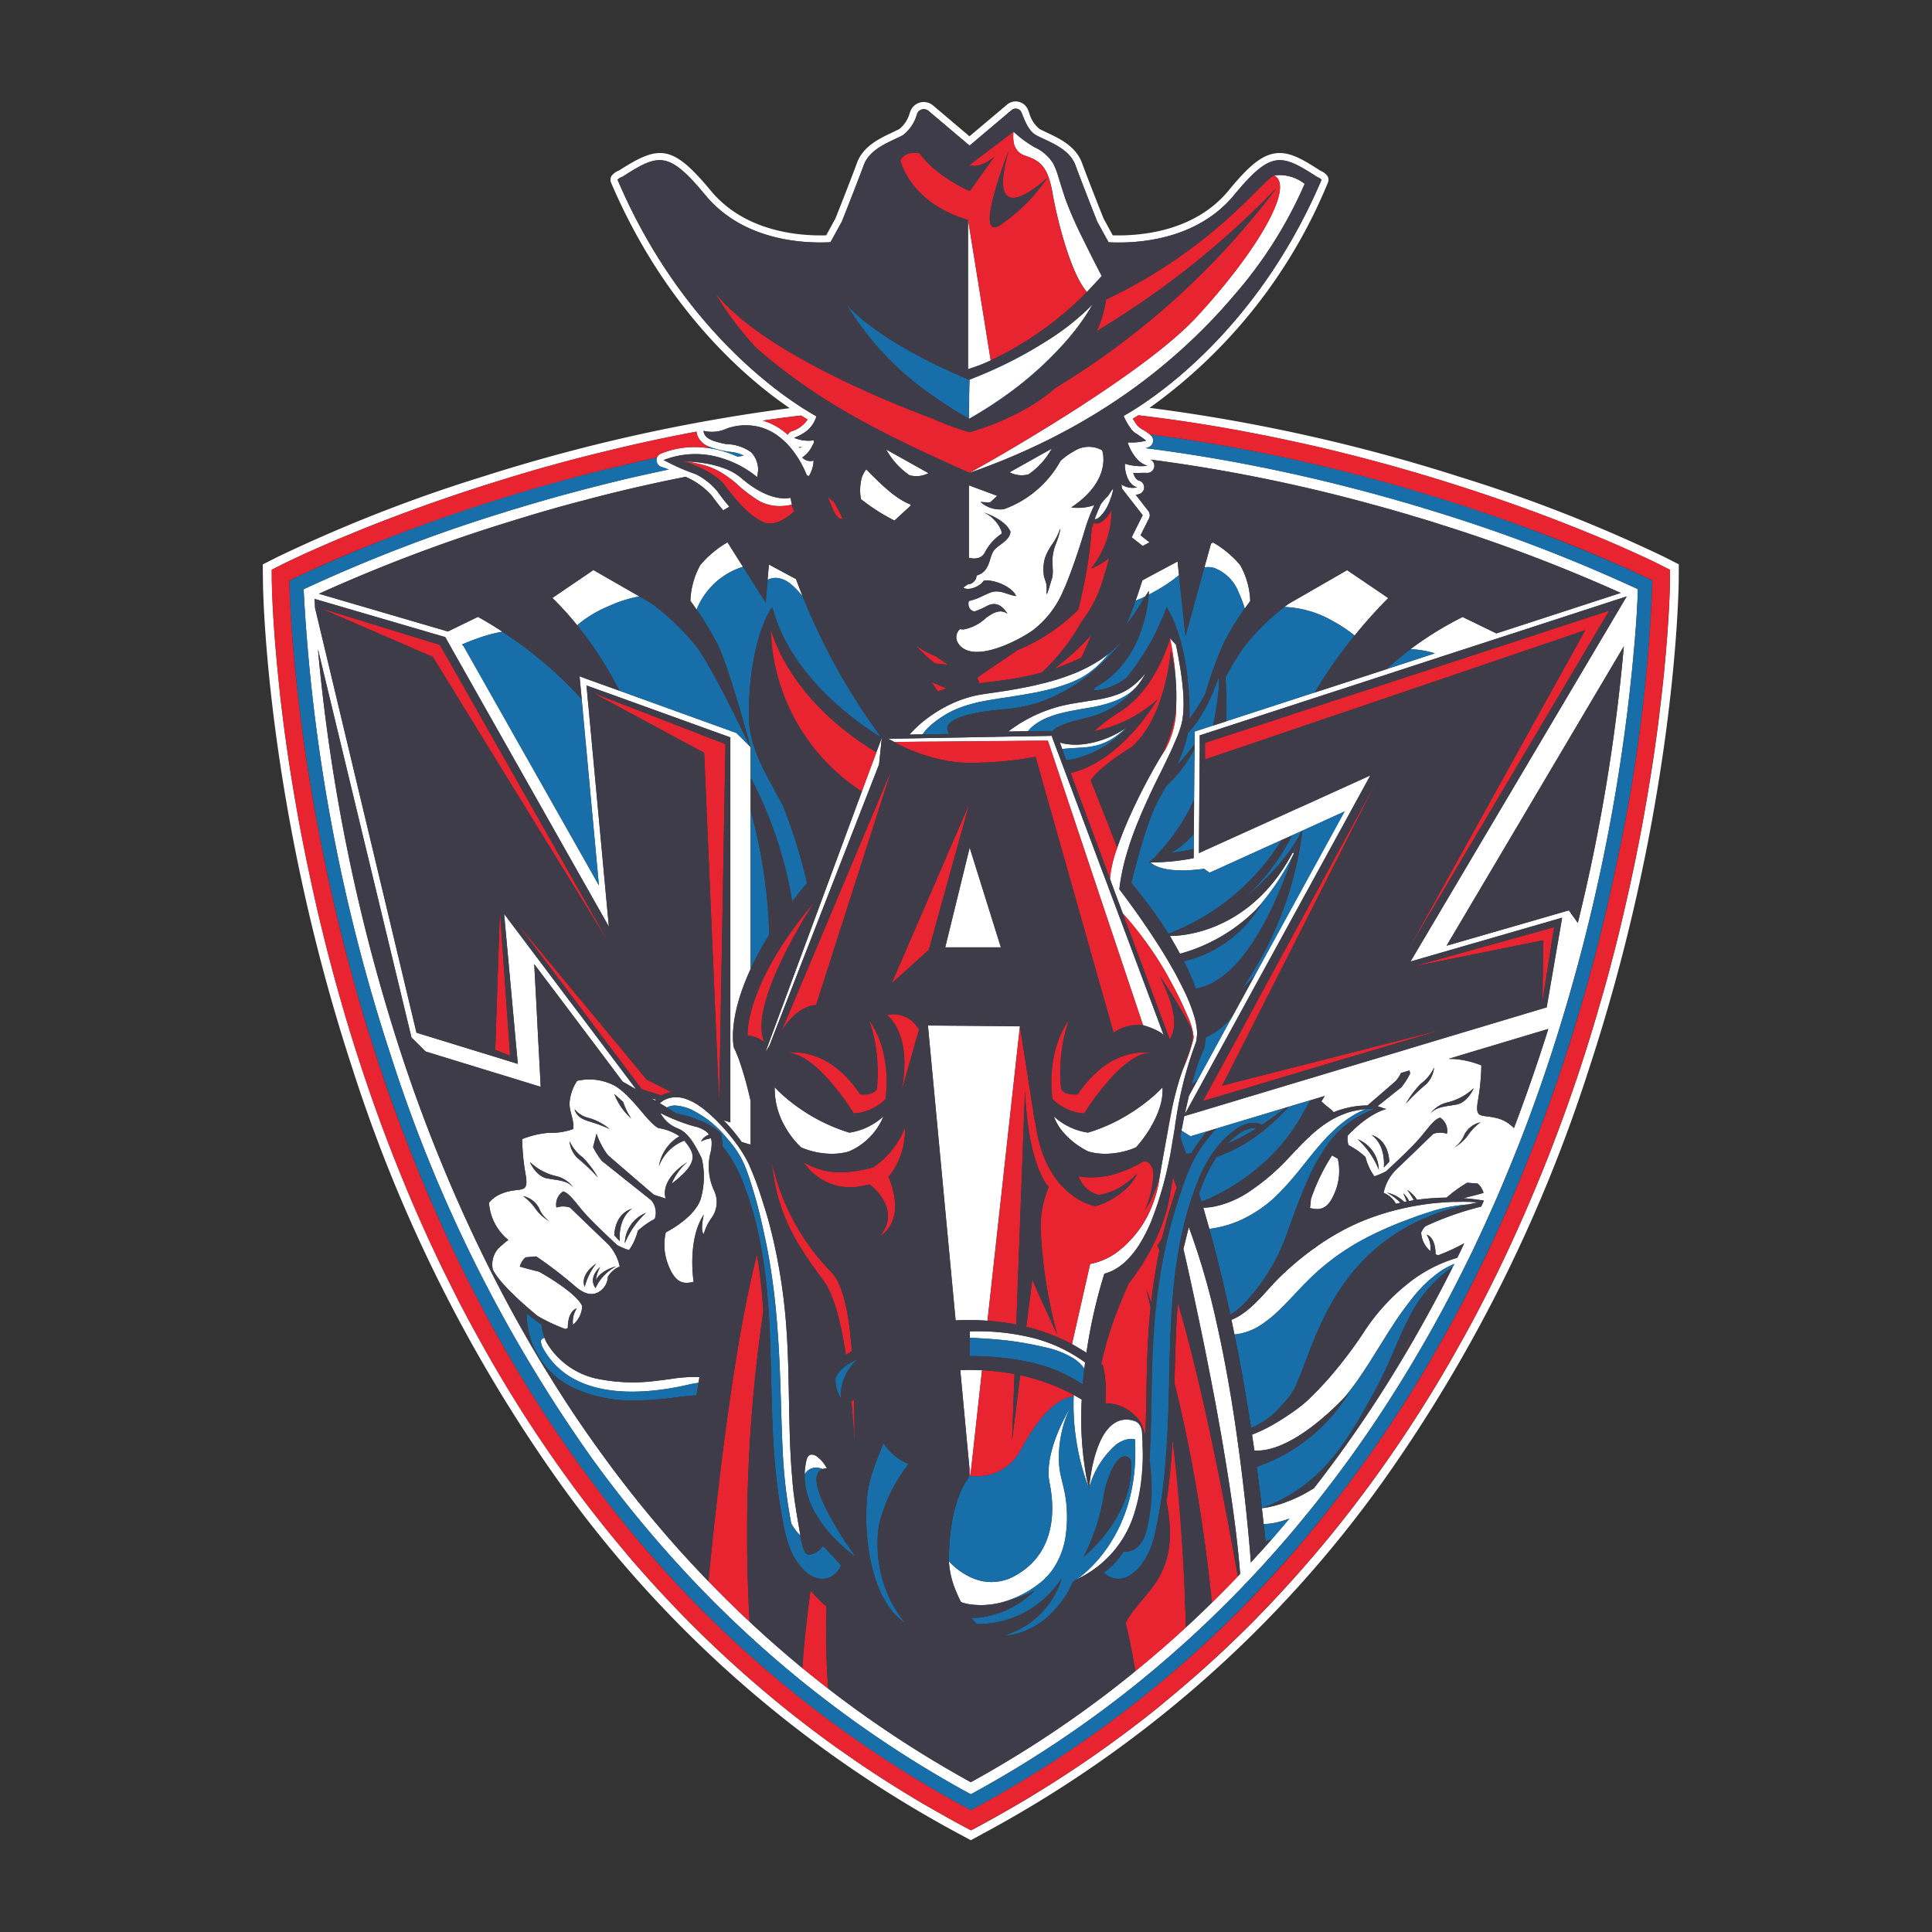 <svg id="Layer_1" data-name="Layer 1" xmlns="http://www.w3.org/2000/svg" viewBox="0 0 200 200">
  <rect x="0" y="0" width="200" height="200" fill="#333333" stroke="none"/>
  <defs>
    <style>
      .cls-1{fill:#fff}.cls-2{fill:#186ea8}.cls-3{fill:#e82430}.cls-4{fill:#3e3c49}
    </style>
  </defs>
  <path class="cls-1" d="M151 49.33a181.19 181.19 0 00-32-7.11 53.68 53.68 0 0018.47-23.33.73.73 0 00-.14-.78 1.76 1.76 0 00-.63-.43c-1.97-1.27-3.28-2.02-4.73-1.8-1.56.25-2.94 1.6-4.8 3.86-3.58 4.32-9.3 4.7-11.98 4.62l-.95-1.74c-.18-.44-1.63-4.11-2.24-5.77-.63-1.72-2.36-2.53-3.62-3.12l-.76-.37a3.23 3.23 0 01-1.08-1.68 16.7 16.7 0 00-.13-.33 1.39 1.39 0 00-.95-.81 1.36 1.36 0 00-1.21.29l-3.89 3.28-3.78-3.2a1.48 1.48 0 00-2.33.59l-.07.18a3.23 3.23 0 01-1.08 1.68l-.76.37c-1.26.59-2.99 1.4-3.62 3.12-.61 1.66-2.06 5.34-2.24 5.77l-.95 1.74c-2.68.08-8.38-.31-11.95-4.62-4-4.83-5.38-4.73-9.48-2.1a1.8 1.8 0 00-.71.47.73.73 0 00-.14.78c5.66 13.27 14.15 20.4 18.5 23.36A181.35 181.35 0 0050 49.33a155.67 155.67 0 00-21.28 8.33l-1.52.77.02 1.7c0 .93.32 23.24 9.27 50.5a155.86 155.86 0 0021.37 42.76A121.4 121.4 0 0099.2 189.8l1.3.7 1.28-.7a121.4 121.4 0 0041.36-36.42 155.85 155.85 0 0021.36-42.76c8.96-27.26 9.27-49.57 9.28-50.5l.01-1.7-1.51-.77A155.67 155.67 0 00151 49.33zm-67.56-6l.16.1a3 3 0 01-1.65 1.21.73.73 0 00-.4.37 6.92 6.92 0 00-1.84-1.2 5.66 5.66 0 00-.76-.27q2-.3 3.98-.53l.51.32zm-11.26 1.72a2.06 2.06 0 001.32 1.22 7.5 7.5 0 00.89.28l.08.02a9.42 9.42 0 001.05.2 3.92 3.92 0 011.49.4l-.66.1a10.88 10.88 0 00-3.27-.92 9.32 9.32 0 00-4.67.61.73.73 0 00-.4.4.75.75 0 00-.05.3.73.73 0 00.5.67c.2.06.46.15.76.27q-1.72.36-3.39.74-1.43.33-2.8.67l-1.16.29-.08.02q-1.36.34-2.67.7l-.22.06-.77.2-.3.09-1.18.33-.47.14-.54.15-.58.17-.45.13-.96.3-.3.08-.75.23-.3.1-.97.3a162.93 162.93 0 00-19.9 7.7 185.73 185.73 0 009.07 48.4 151.65 151.65 0 0020.78 41.57A124.15 124.15 0 0070.25 162q1.45 1.59 2.95 3.12 2.2 2.23 4.5 4.34 2.57 2.36 5.28 4.56 1.41 1.14 2.86 2.24a114.77 114.77 0 0013.6 8.9l1.05.57.01.01.16-.09a114.97 114.97 0 0011.81-7.4l.57-.41q2.39-1.73 4.69-3.58 2.59-2.1 5.07-4.34 1.42-1.28 2.8-2.62l.3-.3q1.26-1.22 2.48-2.48l.1-.1.08-.09 1-1.05.04-.04.25-.27.65-.7.7-.77.8-.89q1.1-1.24 2.17-2.52.89-1.07 1.76-2.15 1.82-2.28 3.55-4.65l.26-.36q1.89-2.61 3.67-5.36a143.24 143.24 0 008.22-14.45l.47-.94.12-.25.22-.45.61-1.3.55-1.18 1.08-2.4.05-.1q.61-1.41 1.2-2.84.75-1.8 1.47-3.62 1.66-4.27 3.12-8.73a189.78 189.78 0 008.83-44.55c.12-1.7.18-2.98.2-3.77l-.25-.12a164.53 164.53 0 00-19.64-7.57l-1.05-.33-.4-.12-.67-.2-.53-.17-.57-.16-.61-.19-.5-.14-.7-.2-.43-.13-.79-.22-.33-.1-.9-.24-.2-.05a182.37 182.37 0 00-8.92-2.17l-1.08-.23-1.36-.28c-3.8-.77-7.83-1.45-12.03-1.98a3.13 3.13 0 00.3-.1.73.73 0 00.27-1.2l-.15-.13a4.6 4.6 0 00-.67-.46 2.04 2.04 0 01-.64-.5 8.33 8.33 0 01-.43-.65l.06-.04.51-.32q5.1.6 10.27 1.55l.27.05q2.5.45 5 1 1.68.36 3.37.75h.01l1.39.33.05.01 1.34.34.1.02 1.3.33.16.05 1.23.32.25.07 1.15.31.34.1 1.06.3.47.13.93.27.62.19.78.23.85.26c.18.05.37.1.55.17l1.4.44c5 1.59 9.27 3.17 12.64 4.52q1.41.57 2.61 1.08l.67.28.92.4.57.25.54.24.94.43.42.19c1.12.52 1.75.83 1.83.88l1.01.51v1.13l-.02.5V61a105.95 105.95 0 01-.16 3.26l-.1 1.51-.05.6-.1 1.22-.18 1.98a183.52 183.52 0 01-.42 3.77l-.2 1.65a180.77 180.77 0 01-.74 5.13q-.3 1.86-.66 3.9c-.3 1.7-.64 3.48-1.02 5.33l-.48 2.26-.53 2.33-.56 2.39-.3 1.22-.64 2.47q-.33 1.25-.69 2.52l-.74 2.56q-.76 2.6-1.63 5.25a171.1 171.1 0 01-6.7 17.23q-1.55 3.44-3.24 6.74-.67 1.32-1.37 2.62t-1.42 2.57q-1.47 2.64-3.04 5.17-2.62 4.23-5.47 8.18-2.28 3.15-4.7 6.12-1.46 1.78-2.97 3.5-.86.98-1.74 1.94t-1.77 1.9l-1.2 1.24q-1.82 1.85-3.7 3.6-2.23 2.07-4.55 4.02l-1.92 1.6q-3.32 2.67-6.83 5.1t-7.19 4.62q-1.05.62-2.13 1.23-1.16.66-2.34 1.3l-.19.1-.67.35-.68-.36-.18-.1q-1.19-.63-2.35-1.3-.64-.35-1.27-.72-.88-.5-1.74-1.03-2.04-1.23-4.03-2.54l-1.32-.88-1.94-1.35q-3-2.12-5.85-4.43-.67-.53-1.32-1.08a120.38 120.38 0 01-10.07-9.39l-1.48-1.58q-1.47-1.59-2.9-3.24L64 159.8q-2.8-3.36-5.4-6.96-4-5.53-7.52-11.6l-1-1.75q-.72-1.27-1.42-2.57t-1.37-2.62q-.67-1.32-1.33-2.67-.98-2-1.92-4.07-.62-1.38-1.22-2.77-.9-2.1-1.75-4.23-2-5-3.71-10.23-.88-2.66-1.64-5.25l-.74-2.56q-.36-1.27-.68-2.52-.34-1.25-.64-2.48-.16-.6-.3-1.21-.3-1.21-.57-2.39t-.52-2.33l-.48-2.26A199.16 199.16 0 0130.76 84q-.37-2.04-.66-3.9a188.3 188.3 0 01-.74-5.14l-.3-2.44L28.9 71l-.07-.73-.14-1.4-.06-.66-.17-1.92-.07-1.04-.05-.64-.04-.6-.01-.29-.03-.54-.02-.25a86.15 86.15 0 01-.03-.75l-.02-.45-.02-.4-.01-.35-.02-.87-.01-1.13 1-.51c.1-.05.73-.37 1.84-.88l.42-.2.95-.42.53-.24.57-.25.93-.4.66-.28 2.61-1.08a186.71 186.71 0 0112.64-4.52l1.92-.6.4-.12q2.04-.62 4.07-1.2h.04q2.99-.84 5.97-1.56 4.73-1.16 9.43-2.04a1.69 1.69 0 00.08.37zm82.6 70.66c-1.43-.35-2.13.17-1.78-1.8a23.13 23.13 0 00.35-3.62 9.56 9.56 0 00-2.76-.66 44.85 44.85 0 01-.62-.02l1.78-.54 8.53-2.56q-.4 1.3-.84 2.61-1.19 3.6-2.5 7.1l-.22.56a3.66 3.66 0 00-1.93-1.07zm-7.72-3.5a4.39 4.39 0 001.4-1.7 2.83 2.83 0 01-.8 1.7 21.02 21.02 0 00-2.13 2.04 10.63 10.63 0 011.53-2.04zm2.92 1.87a5.92 5.92 0 002.58-1.44s-.61 1.49-1.8 1.7-2.13.22-2.74 1a3.07 3.07 0 011.96-1.25zm.55 4.72a2.96 2.96 0 001.07-1.35 2.44 2.44 0 011.66-1.27 5.46 5.46 0 00-1.31 1.36 4.62 4.62 0 01-1.42 1.26l-.15.09.15-.09zm11.88-24.56l-12.66 3.66 18.35-31a189.6 189.6 0 01-4.76 28.64zM63.93 18.61a1.13 1.13 0 01.5-.3c3.73-2.4 4.75-2.75 8.6 1.9 3.94 4.76 10.23 5.01 12.94 4.87l1.18-2.14s1.6-4.04 2.26-5.83 2.82-2.45 4.04-3.1a4.08 4.08 0 001.48-2.23.75.75 0 011.19-.3l4.25 3.6 4.36-3.69a.65.65 0 011.01.25c.33.78.68 1.9 1.54 2.37 1.22.66 3.39 1.32 4.05 3.1s2.25 5.83 2.25 5.83l1.18 2.14c2.7.14 9.02-.1 12.98-4.87 3.85-4.66 4.87-4.3 8.63-1.88a1.08 1.08 0 01.44.28c-5.89 13.82-14.97 20.91-18.91 23.48l-.24.16-.24.15a27.86 27.86 0 01-1.1.65l.06.15a6.52 6.52 0 00.72 1.22 1.78 1.78 0 00.34.36 14.21 14.21 0 011.21.84 6.32 6.32 0 01-1.91.18c.04.12.08.26.14.4a4.61 4.61 0 00.7 1.18 2.44 2.44 0 001.2.84 5.36 5.36 0 01-2.33-.22c-.04.84.32 2.22 1.28 2.44a2.07 2.07 0 01-1.64-.29l.06.43 2.14 2.75-1.14 2.29 1.14.9.7-.38-.92-.72.88-1.76a.73.73 0 00-.08-.77l-1.3-1.67a2.37 2.37 0 00.36-.07.73.73 0 00-.04-1.41c-.25-.06-.46-.38-.58-.78a7.63 7.63 0 00.78 0c.23-.01.44-.02.66 0a.73.73 0 00.36-1.38 167.53 167.53 0 0122.52 4.52l.18.05.82.22.32.09.75.21.38.1 1.07.32.6.17.48.15.62.18.43.13.68.2.34.11.99.32a167.86 167.86 0 0118.49 7.03l-10.5 3.42-.99.32-1.38.45-3.5-1.7a35 35 0 00-5.4 3.33 10.3 10.3 0 012.53.43l-4.98 1.63-.86.28-2.6.84-4 1.3-9.15 2.98-1.35.44-.8.26-.73.24-.4.13v.7l-.01.6v1.06l-.01.83-.03 3.87-.03 3.53-.01 1.56-.01.96a23.03 23.03 0 01-4.49.44l.04.02c1.23 1.03 3.92.86 5.53.64l.57.4 7.48-3.39 1.05-.47 1.01-.46.07-.03 4.36-1.99-9.27 16.93-2.37 4.32-3.52 6.45-.95 1.73-.14.58-.2.9-.1.45.26-.47 1.14-2.08 1.63-2.98 5.07-9.26.63-1.15 10.48-19.15-6.88 3.12-.69.3-3.25 1.48-6.92 3.13v-.56l.01-2.16.04-4.29.03-3.88v-1.29l.35-.11.91-.3 1.46-.47 8.77-2.86 4.02-1.31 2.2-.71.75-.25 6.74-2.2 6.07-1.97.75-.24 1.08-.35 11.1-3.61L146 99.54l15.7-4.54-1.6 9.28-10.96 3.28-.93.28-1.15.35-2.31.7-5.74 1.71-1.64.5-1.58.47-.8.24-1.06.32-1.28.38-.5.15-1.22.37-1.4.42-.88.27-3.32 1-1.55.46-1.2.36-.1.53-.03.13-.16.83.94.6 1.69-.5.97-.3 1.17-.35 5.84-1.76h.03l.14-.05.23-.07.1-.03.45-.14.67-.2 1.12-.33.8-.24.69-.21-.34.56a12.68 12.68 0 001.02.86 2.02 2.02 0 01.24.26 9.43 9.43 0 011.21-.4 9.22 9.22 0 012.25-.3h.05a343.28 343.28 0 002.89-2.5 3.46 3.46 0 00.58-.86l.87-.26.08.3a7.63 7.63 0 01-.92 1.44l-2.47 1.96.04.01c.23.04.73.3.94.26 0 0-1.77.33-4.05 2.76a1.86 1.86 0 00.08 1 8.44 8.44 0 011.75 1.22 5.97 5.97 0 00.92 2 6.4 6.4 0 001.22-.52s2.05-1.87 3.14-3.05 1.7-2.28 2.45-2.5a1.61 1.61 0 01.7 1.67 2.28 2.28 0 00-1.4 0l-3.63 3.5a4.74 4.74 0 00-1.52 2.62 2.51 2.51 0 011.22 1.04v.1l.52-.12a5.84 5.84 0 00-1.4-1.05 3.75 3.75 0 011.8.97l.24-.05a6.33 6.33 0 00-.35-.84 2.46 2.46 0 01.61.8 20 20 0 01.49-.09 9.94 9.94 0 00-.69-1.07 3.52 3.52 0 011.02 1.03 22.89 22.89 0 013.05-.23 15.55 15.55 0 012.14-1.54l1.09.09a2.06 2.06 0 01.6.96s-.86.26-2 .52l-.06.03c.69.05 1.38.13 2.1.25l-.28.61a31.8 31.8 0 00-5.8 2.05 2.26 2.26 0 00-.41.64 2.67 2.67 0 00.95 1.93 2.65 2.65 0 00-.38-1.7s.9.2.92 2.03l.26.1a20.22 20.22 0 002.7-1.24q-.2.45-.42.89v.01l-.3.6a14.8 14.8 0 00-5.4 2.9 20.24 20.24 0 00-1.37 1.24 20.96 20.96 0 00-2.81 3.42 45.2 45.2 0 01-3.3 4.43l-.36.42-.36.4a31.21 31.21 0 01-1.9 1.95l-.25.23-.16.14-.1.07-.33.27-.02.01-.19.14-.46.34-.26.17a26.14 26.14 0 01-1.14.75 21.74 21.74 0 01-1.89 1.03 11.66 11.66 0 01-.92.38l-.02.01.24 1.65c3.04.2 6.7-2.9 8.57-4.73l.47-.47.28-.29.16-.19a30.75 30.75 0 001.86-2.56l.45-.68.52-.83 1.55-2.48.32-.49.09-.14a32.94 32.94 0 012.1-2.93 13.41 13.41 0 012.98-2.82 8.7 8.7 0 011.35-.71l-.16.3-.79 1.56q-1.28 2.5-2.65 4.91l-.62 1.1q-.85 1.46-1.73 2.9l-.14.23-.75 1.22q-2.36 3.77-4.92 7.3-1.36 1.89-2.78 3.7-.6.38-1.17.68a14.26 14.26 0 01-1.69.75l-.15.06a11.76 11.76 0 01-2 .53l-.37.05.18 1.65a7 7 0 001.15-.13 9.41 9.41 0 001.5-.44q-.9 1.08-1.81 2.13l-.6.68-.47.53-.19.2-.9 1a163.37 163.37 0 00-.47-5.13 207.15 207.15 0 00-.74-6.24l-.22-1.6-.1-.71q-.2-1.4-.43-2.83l-.06-.36-.06-.36-.3-1.75-.07-.36-.06-.36c-.24-1.32-.5-2.63-.78-3.94l-.29-1.29a74.8 74.8 0 00-2.78-9.6l-.05-.14v-.03l-.01-.02-.05.17-.44 1.79-.08.3.06.25c.2.85.85 3.74 1.66 7.65l.12.56c.39 1.89.8 3.98 1.23 6.18l.09.47.62 3.39.22 1.25.18 1.07c.32 1.93.63 3.86.9 5.73l.12.92.02.16.03.21c.27 2.05.49 4.01.63 5.8l-.24.26q-1.32 1.38-2.69 2.72l-.36.35q-1.15 1.13-2.34 2.21-2.55 2.36-5.23 4.54-1.72 1.4-3.48 2.73l-1.53 1.13a113.5 113.5 0 01-11.86 7.54l-.16.09-.02-.01-1.11-.63a113.52 113.52 0 01-13.63-9.05q-1.36-1.05-2.68-2.14-2.8-2.3-5.46-4.79-2.18-2.03-4.26-4.19-1.52-1.57-2.99-3.2a123.58 123.58 0 01-8.16-10.13q-2.5-3.44-4.8-7.11l-.66-1.07q-1.2-1.93-2.33-3.92l-.53-.94q-1.17-2.06-2.27-4.2-.67-1.28-1.32-2.6a163.64 163.64 0 01-8.73-21.4 189.98 189.98 0 01-8.63-41.92l9.68 40.2 1.46 1.45 3.44 1.06 1.45.44.16.05 2.11.65.5.15 3.12.96 1.14.35-.07-1.32-.16-3.02-.09-1.7-.1-2-.25-4.66 2.87 3.8 1.27 1.7 1.12 1.48 1.1 1.46 2.8 3.73 1.4.8-3.51-4.68-1.04-1.37-1.13-1.5-1.3-1.72-6.7-8.9 1.03 11.22.21 2.37.13 1.35.05.59-.57-.18-.9-.28-2.1-.64-1.44-.44-1.25-.39-4.23-1.3-10.5-43.97-.04-.93 11.01 3.22 1.22.36.7.2.58.17.7 1.25 16.25 28.73-2.11-22.72-.07-.7-.14-1.55.47.17 3.34 1.2 10.06 3.63.3.11.72.26v39.86l-.7-.22a19.48 19.48 0 011.87 2.25l.93.28v-4.52a38.41 38.41 0 00-1.12-4.05 12.56 12.56 0 00-.61-1.48s-.73-2.82 1.73-8.14V77.34l-.04-.05-.05-.04-1.38-1.37-12.12-4.38-3.4-1.22L60 70l.15 1.66.07.69L62 91.66l-14.02-24.8-.15-.14c.5-.22 1-.42 1.52-.6a15.06 15.06 0 012.66-.73c-1.52-1-2.53-1.53-2.53-1.53l-3.11 1.51-1.15-.34-1.6-.46-10.6-3.1a167.07 167.07 0 0118.69-7.14l.98-.3.18-.06.94-.29.27-.08.92-.28.34-.1.67-.2.62-.18.6-.17.56-.16.5-.14.93-.25.26-.07 1.22-.32.21-.06 1.48-.38.79-.2c2.47-.6 5.07-1.2 7.79-1.73a7.77 7.77 0 012.7 1.93l.01.01c.27.37.67.93 1.19 1.53l.63-.38c-.55-.63-.98-1.23-1.24-1.6a6.9 6.9 0 00-2.15-1.72c-.54-.3-1.1-.57-1.61-.8-1.01-.44-1.81-.7-1.81-.7a9.05 9.05 0 016.27-.12 10.3 10.3 0 011.83.8 10.49 10.49 0 011.44.96c.06.05.11.1.17.13.02-.31.1-.66.08-.93a3.2 3.2 0 00-.06-.42 2.5 2.5 0 00-.49-1.03 2.03 2.03 0 00-.21-.23 4.62 4.62 0 00-2.53-.82 5.87 5.87 0 01-.53-.1c-.63-.17-1.5-.37-1.75-.96a.89.89 0 01-.08-.31 3.7 3.7 0 002.45-.25 5.87 5.87 0 012.65-.28 5.54 5.54 0 011.03.23 5.7 5.7 0 011.61.85 7.57 7.57 0 011.35 1.3 9.56 9.56 0 01.72 1 11.46 11.46 0 01.89 1.77 1.48 1.48 0 01.21.06 3.3 3.3 0 00.49-1.6 1.14 1.14 0 01-1.14-.28.55.55 0 01-.04-.04 2.96 2.96 0 001.02-1.18l.17-.33.02-.27a3.8 3.8 0 01-2.06-.26 4.83 4.83 0 001.04-.52 2.98 2.98 0 001.24-1.6l.04-.1-.4-.23a28.6 28.6 0 01-.76-.46l-.25-.15-.24-.16c-3.91-2.53-13.04-9.63-18.94-23.5zm78.06 98.89s1.7.35 1.83 2.75l-.56.61s.26-2.27-1.27-3.36zm.74 3.58a8.7 8.7 0 00-2.18-3.14 3.48 3.48 0 012.18 3.14zM82.7 46.25c.12.03.23.05.36.06l-.3.04a.9.9 0 01-.06-.1z"/>
  <path class="cls-1" d="M69.3 142.77c-.46.06-.93.13-1.4.17a18.34 18.34 0 01-6.3-.26 8 8 0 01-5-3.68 4.57 4.57 0 01-.23-.51.9.9 0 00-.17.07.37.37 0 00-.16.15.41.41 0 00-.04.19 1.62 1.62 0 00.2.65c2.94 5.38 10.13 4.95 15.2 3.76.3-.07.6-.12.91-.16l.1-.6a16.4 16.4 0 00-3.11.22zm68.97-19.55a5.7 5.7 0 00.22-3.28s-.24-.12-.6-.33a20.56 20.56 0 00-2.18 4.52c-.04.57-.1.92-.1.92 1.27.35 2-.08 2.66-1.83zM79.6 58.44l-.14 1.58a1.83 1.83 0 011.15-.17 2.8 2.8 0 011.2.57 5.76 5.76 0 01.45.4 9.16 9.16 0 01.84.93q-.36-.89-.7-1.8l-.96-.52zM57.18 61.9a32.67 32.67 0 012.57 2.83l.23-.2a12.28 12.28 0 013.06-1.79 13.3 13.3 0 013.15-1l-4.76-2.73zm15.32-3.42a8.22 8.22 0 00-1.03 3.73s.25.32.64.9l.08-.2a7.6 7.6 0 014.72-4.24l-1.6-2.53a10.62 10.62 0 00-2.8 2.34zm46.05 3.27c.12-.2.25-.4.39-.59a11.69 11.69 0 01-.03.4 18.13 18.13 0 002-1.17 12.72 12.72 0 001.14-.86l-.15-1.41-2.75 1.47-.9.49a48.22 48.22 0 01-.7 2.11q.46-.19.91-.4zm7.07-2.98a4.34 4.34 0 012.6 2.55 10.8 10.8 0 01.63 1.68l.57-.79a8.23 8.23 0 00-1.03-3.72 10.6 10.6 0 00-2.81-2.34l-.22.11-.68 2.47a2.63 2.63 0 01.94.04zm14.61 7.02a50.57 50.57 0 013.49-3.89l-4.26-2.89-6.08 3.5-.43.33a10.75 10.75 0 014.98 1.43 15.13 15.13 0 012.3 1.52zM81.26 52.36c.17-.01.34-.04.5-.07l.22-.05a5.1 5.1 0 01-.13-.71c-1.52.3-3.41-.56-5.12-2.05a5.52 5.52 0 00-1.5-.9 10.53 10.53 0 00-2.53-.66 14.9 14.9 0 00-1.74-.15c.44.06.87.13 1.3.23a9.85 9.85 0 011.08.3 7.29 7.29 0 01.98.43 9.28 9.28 0 011.37.9c.16.11.32.24.47.37a14.92 14.92 0 002.46 1.88 4.55 4.55 0 002.64.48zm25.22-3.26a7.66 7.66 0 002.32-2.52l.09-.14-.24.13-4.14 2.32a2.66 2.66 0 001.97.21zm-12.33.1a2.66 2.66 0 001.97-.22l-4.26-2.38-.12-.07.04.07a7.72 7.72 0 002.37 2.6zm20.49 2.2a5.33 5.33 0 00-.68.79 18.1 18.1 0 00-.64 1.55c.33.06.7-.42.88-.63a4.77 4.77 0 00.76-1.48 3.87 3.87 0 00.28-1.05c-.23.23-.38.57-.6.83zm-22.05 2.5l1.73-1.6-.15-.11c-1.59-.63-3.17-2.27-4.5-3.6a3.72 3.72 0 00-.44.79 5.09 5.09 0 00-.1 2.3 21.4 21.4 0 003.46 2.21z"/>
  <path class="cls-1" d="M106.96 65.22a10.04 10.04 0 003.15-4.16q.18-.38.34-.78a66.66 66.66 0 001.92-5.64 17.45 17.45 0 01.92-2.35 5.14 5.14 0 01-2.39.24c3.4-2.26 3.43-4.63 3.29-5.53a2.22 2.22 0 00-.1-.38 2.81 2.81 0 00-2.94.11 6.66 6.66 0 00-1.36.98 10.92 10.92 0 01-5.87 5 3.05 3.05 0 01-2.41-.74l.98.05.74-.69-2.93-1.09v7.5s1.2.39 1.67-.57a5.28 5.28 0 011.7-1.9c.2-.15-.53-1.7-1.85-2.22 0 0 2.22.67 2.79 2-.12 1.03-1.34 1.31-1.8 2.06-.43.7-.34 2.1-1.72 2.47a.9.9 0 01-.22.58.94.94 0 01-.67.33.78.78 0 01-.07.05 2.12 2.12 0 00-.4.3c.58.38 1.81-.2 2.1-.72 1.03-.19 2.97.62 3.36 1.59-.93-.12-1.71-.75-2.7-.35-.27.1-.53.23-.8.35a5.83 5.83 0 01-1.4.5.97.97 0 00-.03.41.73.73 0 00.62.68 8.45 8.45 0 001.33-.59c.9-.44 1.54-.02 2.09.83-.79-.56-1.57-.04-2.22.42a4.55 4.55 0 01-2.3 1.2 1.9 1.9 0 01-.4-.03 1.12 1.12 0 00-.27 1.33c1.34 2.48 6.37-.16 7.85-1.24zm2.76-10.42a.02.02 0 01.04 0 8.53 8.53 0 01-.48 1.55 5.32 5.32 0 00-.33 1.51c-.01.31.02.62.02.92a3.79 3.79 0 01-.04 1l-.26.82a6.43 6.43 0 01-.28.86c-.02.03-.08.02-.07-.02a3.27 3.27 0 000-.98c-.07-.3-.19-.56-.26-.85a4.24 4.24 0 01-.03-.98 3.45 3.45 0 01.17-.93 5.91 5.91 0 01.78-1.44 6.37 6.37 0 00.74-1.46zm-1.59 7.2zm-2.06-45.9c1.5.5 2.39 1 2.89 3.89.45 2.62 1.68 7.45 3.12 9.64a4.53 4.53 0 00.45.6v-.02l1.52-1.64s-.68-1.3-1.55-3.05l-.06-.13-.09-.17-.15-.3-.02-.05a38.05 38.05 0 01-1.9-4.3 110.18 110.18 0 01-.75-2.38 7.83 7.83 0 00-.53-1.32 4.47 4.47 0 00-1.93-1.65 12.04 12.04 0 01-2.05-1.5l-.1-.1a3.33 3.33 0 000 1.02 1.71 1.71 0 001.15 1.46zm6.3 25.61l-.25.17-.75.48-.51.33-2.1 1.32-1.75 1.07-.47.28-1.72 1.03c-2.65 1.57-4.46 2.56-4.46 2.56 2.2-.76 4.27-1.6 6.22-2.5q1.05-.48 2.06-.98 1.27-.64 2.46-1.3 1.13-.63 2.2-1.28l.52-.32.75-.47.24-.16.25-.16a59.63 59.63 0 009.66-7.9 57.3 57.3 0 002.92-3.18 44.55 44.55 0 007.42-11.67 4.19 4.19 0 00-3.16-.87c.64.34.75 1.14.44 2.28-.77 2.83-4.15 7.7-8.45 12.35-2.48 2.7-6.92 5.9-11.27 8.76zm-11.17-3.83l.18-.07.72-.29.46-.21-.12-.74-1.5-9.34-.73-4.52v15.5h.04c.11-.05.51-.17.95-.33zm-.8 1.4l-.03.02-.02.72-.02 1.02v.91l-.01.37v.18l-.02.83v.03l.03-.01c.14-.08.78-.43 1.72-1.03l.56-.35.79-.54.25-.17.26-.18a36.77 36.77 0 006.72-6.07l.45-.55.17-.2.46-.62a22.41 22.41 0 001.41-2.15l-.02.03a25.38 25.38 0 01-4.68 3.73 42.73 42.73 0 01-6.94 3.6c-.36.15-.71.3-1.07.43zm-32.49 74.56l-.5-.15.41.24.1-.1zm68.72 14.97l-.84.6a30.66 30.66 0 00-3.49 2.99 21 21 0 00-.7.74c-.55.6-1.14 1.27-1.77 1.87a11.15 11.15 0 01-.87.76 7.75 7.75 0 01-.93.6 4.62 4.62 0 01-.48.23l-.07.02.29 1.4.02.12.15-.01a6.15 6.15 0 002.48-.9 12.86 12.86 0 002.22-1.82c.83-.82 1.61-1.67 2.41-2.51l.1-.09a24.3 24.3 0 015.22-4.08l.1-.06.82-.45q.84-.45 1.7-.84.92-.42 1.86-.79l.89-.34a40.06 40.06 0 013.07-1.03c.43-.12.85-.22 1.29-.3a18.8 18.8 0 011.9-.24 18.07 18.07 0 011.07-.21l-.9-.05a25.16 25.16 0 00-1.26 0h-.57c-.4.02-.8.04-1.2.08l-.65.05a25.38 25.38 0 00-1.55.21l-.28.05-.63.11-.6.13-.79.18a26.32 26.32 0 00-2.7.83 22.68 22.68 0 00-3.15 1.43c-.73.4-1.45.84-2.16 1.32zm-11.44-1.6a11.2 11.2 0 003.93-1.25 13.57 13.57 0 002.71-1.89 16.66 16.66 0 001-.99c.45-.48.89-.98 1.3-1.49l.19-.22 1.07-1.34a52.22 52.22 0 011.14-1.38 19.6 19.6 0 012.1-2.14l.22-.18a10.07 10.07 0 012.08-1.32 5.78 5.78 0 01.46-.2l-.26.03-.2.03h-.05l-.45.08-.06.01-.45.1a8.71 8.71 0 00-.44.13l-.08.03-.42.16-.05.02a9.6 9.6 0 00-.4.17l-.07.03-.09.05-.32.16-.09.05-.42.25-.46.3a14.13 14.13 0 00-1.27 1.02l-.25.23-.28.27-.52.5-.11.12-.5.52-.39.41-.44.47-.05.06a24.05 24.05 0 01-1.8 1.72 20.18 20.18 0 01-1.56 1.22l-.63.42-.64.39a9.65 9.65 0 01-3.03 1.17l-.34.05a5.54 5.54 0 01-.68.04h-.02l.55 1.92zm-24.82 14.6h-.32l-.64.02.6 6.53.34 3.54.08.87.01.1.01-.1.03-.25.18-1.59 1-9.09-1-.03h-.18zm-.23-5.15h.23c.64 0 1.25.02 1.85.07l3.36-30.48-4.68-.05-4.84-.04.2 2.21 2.66 28.33q.6-.04 1.22-.04zm.24-48.91l-2.53 10.32h5.76l-2.06-6.59-1.17-3.73zm-19.8 25.2l-.38-.4a7.84 7.84 0 001.01 3.98 8.97 8.97 0 001.73 2.25 8.18 8.18 0 003.3.66 6.46 6.46 0 001.15-.12 3.6 3.6 0 00.54-.14 6.7 6.7 0 003.53-3.62 6.64 6.64 0 01-3.53 1.69 18.59 18.59 0 01-7.35-4.3zm13.57-36.9l1.36-.03a4.15 4.15 0 01.67-.78l.33-.3a10.16 10.16 0 011.35-.95c.15-.1.31-.18.47-.27l.17-.08c.22-.12.45-.22.68-.3q.48-.2.98-.35c.38-.11.75-.21 1.13-.3l.7-.14q.35-.07.72-.12l.2-.04 1.24-.19.15-.02h.04a86.9 86.9 0 002.2-.37l.33-.06a29.4 29.4 0 002.45-.57l.25-.08c.34-.1.69-.22 1.03-.34a11.13 11.13 0 001.07-.47l.1-.05a8.08 8.08 0 001.1-.7 9.22 9.22 0 00.94-.8l.17-.17a12.65 12.65 0 00.84-.95l-.29.23-.05.04-.25.18-.04.03-.06.05-.3.2-.05.03a13.1 13.1 0 01-1.6.89l-.2.1-.05.02-.35.16-.05.02-.37.16h-.02a24.05 24.05 0 01-1.6.57l-.04.02-.37.1-.08.03-.36.1-.08.02-.21.06-.16.04h-.02l-1.24.3-.04.01-.35.08-.12.02-.24.05-.08.02-.14.02-.1.02-.2.04-.16.03-.3.06-.13.02-.64.1-.1.03-.26.04-.18.03h-.01l-.25.03-.22.04-.22.03-.24.04-.2.03-.29.04h-.01l-.13.02-.43.06-.18.03a11.97 11.97 0 00-1.54.34 11.99 11.99 0 00-1.45.53l-.67.31-.64.35a13.84 13.84 0 00-1.19.76 11.98 11.98 0 00-2.12 1.9zm21.37-4.1l-.31.1a7.78 7.78 0 01-.23.07l-.1.03a13.26 13.26 0 01-1.41.3h-.01l-.93.14-.97.15-.4.07a46.58 46.58 0 00-1 .2q-.52.11-1 .26a14.68 14.68 0 00-1.5.54l-.45.2-.43.2-.15.08-.51.28-.38.22h-.01l-.34.22-.3.2c-.46.3-.7.51-.7.51h.52l1-.02h.5a3.74 3.74 0 01.67-.65l.17-.12a6.19 6.19 0 011.14-.63l.17-.06a9.88 9.88 0 011.07-.36 20.99 20.99 0 011.4-.31 49.47 49.47 0 011.96-.35c.29-.05.58-.11.86-.18l.18-.04a11 11 0 001.12-.34 7.1 7.1 0 001.77-.9 5.35 5.35 0 00.9-.87l.11-.14.04-.06.02-.03.05-.06.04-.06.06-.09.04-.06.06-.1.03-.05.04-.06.03-.05.04-.07.03-.04.04-.07.02-.04.02-.04.02-.03.02-.04.01-.02.02-.04v-.01l.02-.02v-.01a9.08 9.08 0 01-.62.68 7.3 7.3 0 01-.4.38l-.2.17a6.19 6.19 0 01-.62.44 6.06 6.06 0 01-.85.44 4.8 4.8 0 01-.37.14zm-4.21 5.48l.53-.03a8.54 8.54 0 001.64-.22 5.85 5.85 0 001.8-.8 10.02 10.02 0 001.25-.99l-.74.44a9.75 9.75 0 01-3.71 1.22 6.66 6.66 0 01-1.71-.04 3.59 3.59 0 01-.65-.15l.24.68c.45-.06.9-.08 1.35-.11zm2.01 41.92a6.82 6.82 0 001.24.09l.33-.01a8.34 8.34 0 002.49-.56l.23-.1a13.48 13.48 0 001.55-2.12v-.02a11.45 11.45 0 00.51-.97 8.25 8.25 0 00.5-1.36 5.48 5.48 0 00.18-1.61v-.13l-.16.17a14.04 14.04 0 01-1.02.94 17.7 17.7 0 01-1.74 1.3 18.7 18.7 0 01-1.58.95 18.07 18.07 0 01-1.78.82c-.46.19-.94.36-1.44.5a6.65 6.65 0 01-3.54-1.68 5.38 5.38 0 001.18 1.87 8.05 8.05 0 002.36 1.75 3.99 3.99 0 00.7.17zm-11.3 19.23c.91.05 1.82.13 2.72.25.14.01.27.04.4.06a35.63 35.63 0 013.04.58 9.4 9.4 0 012.94 1.15 4.02 4.02 0 011.06.97l.07.1.08-.65a15.8 15.8 0 00-6.2-2.72l-.96-.18a23.91 23.91 0 00-3.02-.31h-.05a24.26 24.26 0 00-1.7 0v.65l1.39.08zm-19.63 17.58l-.02-.1-.09-.58-.03-.2-.07-.53-.03-.23-.06-.55-.02-.22a24.31 24.31 0 01-.06-.77l-.08-.9a84.56 84.56 0 01-.17-3.34c-.07-2.25-.09-4.5-.15-6.75a104.3 104.3 0 00-.15-3.67l-.06-.89a59.92 59.92 0 00-1.16-8.22q-.32-1.52-.74-3.02-.28-.98-.6-1.95a32.08 32.08 0 00-1.34-3.62l-.03-.08a11.82 11.82 0 00-.62-1.14q-.27-.43-.56-.84l-.45-.6a19.74 19.74 0 00-1.48-1.7 26.07 26.07 0 00-.37-.38l-.26-.25-.14-.13a12.79 12.79 0 00-.64-.55l-.24-.2c-.08-.07-.17-.12-.25-.18a5.94 5.94 0 00-1.65-.85l-.12-.04-.08-.02-.07-.01a2.22 2.22 0 00-.14-.03h-.08q-.06-.02-.13-.02h-.08l-.13-.01h-.34l-.23.04-.07.01-.1.03-.1.02-.03.01-.23.09-.05.02-.17.09c-.02 0-.04.02-.05.03l-.14.1-.06.03-.03.03a1.65 1.65 0 00-.13.12l.73.44a1.78 1.78 0 01.85-.21 4.62 4.62 0 012.07.63c.37.2.67.4.87.52a11.03 11.03 0 012.34 2.13c.3.36.6.7.84 1.03a9.55 9.55 0 011.33 2.54c.32.86.58 1.75.82 2.56.35 1.2.63 2.41.9 3.63l.23 1.08c.19.92.36 1.85.5 2.79.42 2.66.66 5.34.82 8.03.22 3.62.24 7.25.42 10.87a51.4 51.4 0 00.89 7.46 5.06 5.06 0 00.64.93 4.03 4.03 0 00.3.31l-.1-.56c-.13-.74-.26-1.48-.37-2.23zm36.37 2.03a6.04 6.04 0 01-.27.84 6.04 6.04 0 00.27-.84zm-33.57-6.82a3.43 3.43 0 00-.31-.34l-.16-.14-.08-.07a1.27 1.27 0 00-.45-.23.7.7 0 00-.14-.01.45.45 0 00-.3.1.6.6 0 00-.15.18 1.14 1.14 0 00-.1.27 9.17 9.17 0 00-.08.35l-.01.08-.05.32a7.4 7.4 0 00-.04.37v.02a6.97 6.97 0 00-.01.35 1.36 1.36 0 01.94-.67 1.62 1.62 0 01.92.13 1.31 1.31 0 01.18-.05l.05-.01a1.66 1.66 0 01.21-.03 4.26 4.26 0 00-.27-.43l-.15-.2zm33.09-1.97l-.05-.87a2.47 2.47 0 00-.02-.36 1.68 1.68 0 00-.2-.6 1.32 1.32 0 00-.05-.08.98.98 0 00-.48-.37c-1.77-.64-2.98.64-3.7 2.3a10.36 10.36 0 00-.4 1.14q-.1.3-.16.6l-.01.01-.15.66q-.12.58-.2 1.16l-.1.82v.07l-.02.16a9.2 9.2 0 012.75-4.46 3.22 3.22 0 01.92-.5 2.32 2.32 0 01.67-.13 1.41 1.41 0 01.4.04c.62 10.29-6.02 14.5-6.03 14.5q.33-.15.64-.32a11.14 11.14 0 005.39-6.73l.2-.71a17.92 17.92 0 00.42-2.2 22.22 22.22 0 00.19-2.94c0-.46-.02-.86-.03-1.2z"/>
  <path class="cls-1" d="M112.35 152.22a34.54 34.54 0 01-.37-7.31v-.03l-.02-.01-.6-.35-.2-.12-.01.13a24.35 24.35 0 001.58 9.54 17.91 17.91 0 01-.38-1.85zm9.39-85.47l-.62-.67a32.82 32.82 0 01.57 4.02 24.32 24.32 0 01.07 3 9.32 9.32 0 01-1.13 4.5c-.17.27-.36.56-.54.87l-.2.33a59.01 59.01 0 00-2.9 5.62 40.1 40.1 0 00-1.33 3.33l-.06.16a12.78 12.78 0 00-.69 2.91V91l.14.4.93 2.49.25.68.39.43a34.6 34.6 0 011.53 1.88l.45.6a35.13 35.13 0 012.13 3.29q.44.78.8 1.48c.59 1.1 1.03 2.05 1.36 2.83a6.78 6.78 0 01.67 2.27v.08a4.28 4.28 0 01-.05.26 21.45 21.45 0 01-1.06 3.03l-.01.03a26 26 0 00-.77 2.54c-.13.5-.24 1-.35 1.52l-.21 1.1-.09.47-.1.5-.02.15c-.26 1.47-.54 2.92-.78 4.39l-.15.93a11.75 11.75 0 01-.61 2.22l-.05.14a10.49 10.49 0 01-.54 1.21 11.04 11.04 0 01-1.12 1.73 11.31 11.31 0 01-.96 1.07c-.18.18-.37.35-.56.51a6.91 6.91 0 01-3.28 1.62l-1.88 8.3.15.08 1.34.8.01.02a53.57 53.57 0 011.85-8.18s.43-.13.72-.26l.1-.04.1-.05a5.72 5.72 0 001.28-.91 9.21 9.21 0 001.5-1.88 16.5 16.5 0 001.16-2.3 47.53 47.53 0 00.62-1.72 38.37 38.37 0 001.34-5.14v-.01l.01-.06.44-2.62.04-.22v-.03l.02-.2.06-.4.02-.12.16-.98a39.34 39.34 0 011.92-7.04l.04-.22.06-.5.01-.17a5.48 5.48 0 00-.1-.94l-.01-.08a9.24 9.24 0 00-.24-.93 17.78 17.78 0 00-.88-2.25 64.25 64.25 0 00-1.06-2.08 56.26 56.26 0 00-2.13-3.51l-.21-.33-.35-.52a85.3 85.3 0 00-2.91-4.08l-.16-.21s.03-.3.1-.8c.08-.44.19-1.05.36-1.75l.01-.05.02-.06.06-.25a15 15 0 01.07-.28 33.8 33.8 0 011.41-4.04l.05-.1.07-.18.02-.06a78.1 78.1 0 012.12-4.55c.4-.82.79-1.6 1.12-2.32l.6-1.39a11.16 11.16 0 00.46-1.4l.01-.08v-.01l.07-.35v-.03l.05-.38a11.9 11.9 0 00.04-1.6v-.04-.23a30.6 30.6 0 00-.48-3.78c-.08-.52-.18-1.03-.3-1.57z"/>
  <path class="cls-1" d="M121.12 96.89l.3.54.23.4q.27.46.5.9a17.85 17.85 0 007.87-4.56l.3-.34a26.7 26.7 0 003.58-5.4l.06-.13h-.02l-.14.02h-.02c-3.91 7.38-10.04 8.4-12.02 8.54a9.54 9.54 0 01-.4.02h-.25zm-10.28 48.76s-2.86 4.54-2.19 7.85.34 7.42-3.5 9.58a4.91 4.91 0 01-4.5.27 4.6 4.6 0 01-.17-.08 7.12 7.12 0 01-2.25-1.65 9.37 9.37 0 00.75 3.13c.24.6.45 1.01.5 1.08v.02h.02a5.03 5.03 0 00.98.24l.18.02a7.7 7.7 0 001.27.04 8.67 8.67 0 001.8-.28 11 11 0 003.64-1.78 6.9 6.9 0 001.6-1.6 8.16 8.16 0 001.37-3.63 13.75 13.75 0 00.04-3.3v-.02c-.15-1.43-.62-2.65-.7-3.59l-.02-.14a11.74 11.74 0 01.28-3.67 9.95 9.95 0 01.9-2.49zm-11.09-68.9h.88l.88-.02h1.25l1.15-.02 1.46-.01 1.6-.02h1.5l.1.28.15.43.13.4.27.81 5.18 15.5 1.34 4 2.68 8.02.17.05c.34.11.62.22.86.32.96.4 1.12.69 1.12.69l-.44-1.18-1.55-4.15-.88-2.35-.61-1.64-.38-1-1.77-4.73-.23-.63-.4-1.04-3.41-9.13-.46-1.23-.68-1.8-.1-.26-.3-.8-.3-.8-.03-.09-.06-.18-.61.01h-.1l-.88.02-1.65.03-1.24.02-1.1.02-2.06.04-.88.01-.87.02-.46.01-2 .04-4.74.08h-.34l.57.3.06.04h.63l2.2-.03 1.79-.01zm-20.53 32.2l.45-.74.4-1.04L91 79.13l.17-1.67.11-1.07v-.03.02l-.3.81-.22.58-.03.1-.75 2-.76 2.07-9.36 25.29-.64 1.72zm-20.44 28.52c0-1.83.92-2.03.92-2.03a2.66 2.66 0 00-.39 1.7 2.67 2.67 0 00.96-1.92c-.53-1.4-4.46-3.58-4.46-3.58-1.13-.27-2-.53-2-.53a2.05 2.05 0 01.6-.96l1.1-.09a42.98 42.98 0 014.15 3.2c.96.78 1.79.91 2.53.34a1.96 1.96 0 00.74-1.44 2.51 2.51 0 011.23-1.05 4.74 4.74 0 00-1.53-2.62L59 125a2.27 2.27 0 00-1.4 0 1.61 1.61 0 01.7-1.66c.74.22 1.35 1.31 2.45 2.49s3.14 3.06 3.14 3.06a6.4 6.4 0 001.23.52 6 6 0 00.91-2 8.49 8.49 0 011.75-1.23 2 2 0 00-.35-1.92l-5.11-4.07a7.63 7.63 0 01-.92-1.44l.35-1.4a7.87 7.87 0 001.18 2.23c.44.4 4.76 4.1 4.76 4.1l1.23.4s-.79-1.8 2.23-3.78a5.9 5.9 0 00-1.62 2.24l.04-.03c2.8-2.14 2.36-3.06 1.4-4.28l-.12-.15a4.48 4.48 0 00-2.63 2.64 4.4 4.4 0 012.12-3.1 5.22 5.22 0 00-2.17-.84c-1.13-.56-2.66-3.27-4.5-4.37a5.59 5.59 0 00-3.93-.52 4.83 4.83 0 00-.78 2.36c.04 1.05.48 1.62.39 2.62a6.57 6.57 0 01-2.53.4 9.51 9.51 0 00-2.76.65 23.12 23.12 0 00.35 3.63c.35 1.96-.35 1.44-1.79 1.79a4.44 4.44 0 00-.8.27 3.06 3.06 0 00-1.2.9 5.42 5.42 0 002.01 3.85 5.64 5.64 0 00-.66.54 2.47 2.47 0 00-.95 2.52c.82 1.75 4.63 4.8 4.63 4.8a17.91 17.91 0 002.88 1.36 2.77 2.77 0 00.25-.1zm3.34-6.3a3.8 3.8 0 00-.44 1.39s.3-.96 2.12-1.47a4.77 4.77 0 00-2.15 2.24s-.85-.96.47-2.17zm-.41-.36a6.55 6.55 0 00-1.18 2.4s-.61-1.14 1.18-2.4zm5.16-5.25a8.68 8.68 0 00-2.19 3.15 3.48 3.48 0 012.18-3.15zm-1.45-.43c-1.53 1.09-1.26 3.36-1.26 3.36l-.57-.61c.13-2.4 1.83-2.75 1.83-2.75zm-.91-11.06a6.64 6.64 0 00.83 1.7 6.43 6.43 0 01-1.75-2.53zm-3.54 1.66a5.98 5.98 0 012.14 1.14 13.7 13.7 0 00-1.84-.7c-.92-.26-1.57-.53-1.79-1.35a2.65 2.65 0 001.49.91zm-.62 4.11a10.7 10.7 0 011.54 2.04 21.13 21.13 0 00-2.15-2.04 2.82 2.82 0 01-.78-1.7 4.38 4.38 0 001.4 1.7zm-2.92 1.88a3.06 3.06 0 011.96 1.27c-.6-.79-1.57-.79-2.75-1s-1.79-1.7-1.79-1.7a5.92 5.92 0 002.58 1.43zm-1.62 3.36a2.97 2.97 0 001.07 1.35l.15.1a1.61 1.61 0 01-.15-.1 4.63 4.63 0 01-1.42-1.26 5.45 5.45 0 00-1.3-1.35 2.44 2.44 0 011.65 1.26z"/>
  <path class="cls-1" d="M73.5 119.53a4.18 4.18 0 00.17-1.3 1.7 1.7 0 00-.08-.4l-.28.07a3.2 3.2 0 00-.75.28 1.48 1.48 0 01.46-.53 1.66 1.66 0 01.38-.2 1.6 1.6 0 00-.4-.39 3.28 3.28 0 00-1.07-.45 14.63 14.63 0 01-1.12-.34 19.4 19.4 0 01-2.27-.96l-.19-.1a2.52 2.52 0 00.14.23 3.65 3.65 0 00.23.32 3.86 3.86 0 00.27.3 3.52 3.52 0 00.9.64l.3.13a2.04 2.04 0 01.26.12c1.11.61 1.78 2.2 2.19 2.94a8.22 8.22 0 01-.13 4.32c-.75 1.97-3.59 3.37-3.59 3.37a5.71 5.71 0 00.22 3.27c.66 1.75 1.4 2.19 2.67 1.84 0 0-.7-4.28 1.05-6.95 0 0-.4 1.7 0 2.01a5.22 5.22 0 01.83-1.7 2.77 2.77 0 00.21-2.84 5.94 5.94 0 01-.4-3.67z"/>
  <path class="cls-2" d="M77 47.17a3.92 3.92 0 00-1.48-.4 9.42 9.42 0 01-1.05-.2l-.08-.02a7.5 7.5 0 01-.89-.27l-.42.07a10.88 10.88 0 013.27.93zm6.05-.86a4.4 4.4 0 01-.35-.05l.06.09zm-23.29 97.54a14.73 14.73 0 006.57 1.11c1.3-.03 2.6-.17 3.8-.32l.29-.04a18.05 18.05 0 011.69-.15l.2-1.3a9.31 9.31 0 00-.92.16c-5.06 1.19-12.25 1.62-15.18-3.77a1.62 1.62 0 01-.22-.65.41.41 0 01.04-.19.37.37 0 01.17-.15.9.9 0 01.17-.07 5.38 5.38 0 01-.31-1.37 19.58 19.58 0 01-1.53-1.15 8.43 8.43 0 005.23 7.89zm73.2-81.02a23.86 23.86 0 00-4.22 4.19 30.44 30.44 0 00-1.88 3.11 45.29 45.29 0 01.09 4.53l9.15-2.98a48.49 48.49 0 014.13-5.89 15.13 15.13 0 00-2.3-1.52 10.75 10.75 0 00-4.98-1.44zm-14.41-1.08l-.09.04q-.45.21-.91.4a53.14 53.14 0 01-.97 2.5 24.15 24.15 0 001.81-2.7l.16-.24zm5.01 26.13l.02-1.57a8.2 8.2 0 01-2.34 1.96 15.88 15.88 0 002.32-.4zm3.56 6.45s5.58-4 7.63-8.31l-1.02.46a21.68 21.68 0 01-6.6 7.85zm1.45 8a11.44 11.44 0 001.35-1.4L139.2 84l-4.37 1.98a36.67 36.67 0 01-6.25 16.36zm17.44-35.13a31.04 31.04 0 00-2.45 2.06l4.98-1.63a10.3 10.3 0 00-2.53-.43zm-79.82-5.46a13.3 13.3 0 00-3.15 1 12.28 12.28 0 00-3.06 1.8 5.27 5.27 0 00-.23.2 38.5 38.5 0 014.37 6.76l12.12 4.38 1.38 1.37c-.53-1.14-3.83-8-5.46-10.23a24.81 24.81 0 00-4.65-4.51zM60.2 72.36A41.78 41.78 0 0052 65.4a15.06 15.06 0 00-2.66.72 20.46 20.46 0 00-1.52.6l.15.15L62 91.65zM77.7 83.9v16.4a33.03 33.03 0 011.94-3.55 54.2 54.2 0 00-1.93-12.85z"/>
  <path class="cls-2" d="M77.67 77.3l.04.04v3.16a42.43 42.43 0 014.3 12.84q.72-.94 1.54-1.94a57.12 57.12 0 00-2.38-7.72c-1.13-2.42-3.55-5.7-3.63-9.24s.48-8.52 2.35-11.56l-.15.54.23-.54c1.54 6.06 6.84 10.44 9.6 12.38.87.6 1.5.97 1.66 1.07a66.26 66.26 0 01-8.13-14.58 9.16 9.16 0 00-.84-.93 5.76 5.76 0 00-.45-.4 2.8 2.8 0 00-1.2-.57 1.83 1.83 0 00-1.14.17l-.2 2.36-2.35-3.7a7.6 7.6 0 00-4.72 4.23l-.08.2a35.16 35.16 0 012.03 3.33c1.23 2.3 3.25 9.84 3.52 10.85zm47.95-18.53a2.63 2.63 0 00-.94-.04l-1.96 7.1-.67-6.3a12.72 12.72 0 01-1.14.86 18.13 18.13 0 01-2 1.17c-.15 2.08-1.01 6.2-4.2 8.7a9 9 0 01-1.31.87l-.2.32a4.16 4.16 0 00.9-.08 6.44 6.44 0 002.53-1.22 25.67 25.67 0 004.14-7.28c1.88 3.03 2.44 8.01 2.35 11.55a21.45 21.45 0 001.66-2.6 37.7 37.7 0 011.97-5.4 34.86 34.86 0 012.1-3.44 10.8 10.8 0 00-.64-1.67 4.34 4.34 0 00-2.59-2.54zm-12.51-27.28a22.41 22.41 0 01-1.4 2.15 18.03 18.03 0 001.4-2.15zm0 0l-.02.03zm-11.64 7.37a42.73 42.73 0 006.93-3.6 54.38 54.38 0 01-6.93 3.6zm-4.73 2.23l.25.17.26.18a40.54 40.54 0 001.35.89q.8.5 1.69 1l.01-.83v-.19l.01-.36.01-.55v-.36l.02-1.02.01-.73h-.04s-8.84-3.48-12.7-7.8a30.69 30.69 0 009.13 9.6zm6.9.17l-.25.17-.8.54-.55.35c-.95.6-1.59.95-1.72 1.03l.02.01q.92-.5 1.76-1.03l.57-.36.8-.53.25-.18.25-.18a35.28 35.28 0 006.65-6.07 36.77 36.77 0 01-6.72 6.07zm27.19 116.52l.18 1.75a6.68 6.68 0 00.66-.19q.92-1.05 1.82-2.13a9.41 9.41 0 01-1.52.44 7 7 0 01-1.14.13zm2.22-11.07zm9.22-2.64l.16-.3a25.37 25.37 0 00.54-1.02c1.08-2.17 1.88-4.45 3-6.54a13.55 13.55 0 014.44-5.07l.15-.3a8.7 8.7 0 00-1.35.7 13.41 13.41 0 00-2.97 2.83 32.94 32.94 0 00-2.1 2.93l-.1.14-.31.48-1.55 2.48-.53.84-.44.68a30.75 30.75 0 01-1.87 2.56l-.16.2.2-.2.3-.34-.2.3-.3.46-.3.43a18.08 18.08 0 01-8.78 6.51c.2 1.5.38 2.92.54 4.28a16.63 16.63 0 005.44-3.26c2.77-2.49 4.43-5.6 6.2-8.79zm5.79-12.72q-.68.37-1.33.82.65-.44 1.33-.82zm2.82-1.15a12.89 12.89 0 00-2.82 1.15 12.89 12.89 0 012.82-1.15zm-4.15 1.97zm-5.45-3.95q-.41.21-.82.45l-.1.06a24.3 24.3 0 00-5.22 4.08l-.1.09c-.8.83-1.58 1.7-2.4 2.5a12.86 12.86 0 01-2.22 1.83 6.15 6.15 0 01-2.48.9h-.15l.4 1.98.31 1.7.07.37.06.36.34 1.92.06.36.06.37q.23 1.33.42 2.62a8.04 8.04 0 003.09-2.23l.31-.34.3-.35.15-.17a6.58 6.58 0 00.95-1.66l.16-.36c.06-.12.1-.24.14-.36 1.49-3.74 3.34-10.2 9.53-14.4a21.1 21.1 0 015.26-2.55 26.1 26.1 0 012.6-.7 18.8 18.8 0 00-1.9.24 14.57 14.57 0 00-2.16.55c-.75.23-1.48.5-2.2.77l-.89.34q-.94.37-1.86.8-.87.38-1.7.82zm-16.7-3.19zm16.67-10.2l.13-.02h.01c-.04 0-.09 0-.14.02zm-2.62 1.68a19.6 19.6 0 00-2.1 2.14c-.39.45-.77.92-1.14 1.38l-1.07 1.34-.19.22a29.72 29.72 0 01-2.3 2.48 13.57 13.57 0 01-2.7 1.9 11.2 11.2 0 01-3.94 1.25l.23.83c.73 2.7 1.37 5.4 1.95 8.05a8.97 8.97 0 001.28-1 20.27 20.27 0 004.68-7.7c.45-1.2.9-2.49 1.42-3.78.28-.7.59-1.4.92-2.1a20.14 20.14 0 011.38-2.47 10.2 10.2 0 015.21-4.24l.12-.04h-.07c-.31 0-.62.02-.93.04l-.45.2a10.07 10.07 0 00-2.07 1.32 6.42 6.42 0 00-.23.18zm-.26-.86l.1-.05-.1.05zm2.56-.79l.2-.02.12-.02-.12.01zm-6.79 4.22l.5-.53a6.13 6.13 0 01.11-.11l.52-.51-.52.5-.1.12-.5.53zm-4.62-2.28a3.27 3.27 0 00-1.48.72 8.8 8.8 0 00-1 .88l.22-.1a22.31 22.31 0 002.8-1.48 1.55 1.55 0 00-.32-.04 1.57 1.57 0 00-.22.02zm2.83 2.05q.52-.58.99-1.2a19.14 19.14 0 001.32-2c.34-.57.67-1.16 1-1.75l-1.12.34-.66.2-.46.14-.24.25-.17.17-.06.07a20.08 20.08 0 01-.36.36c-.51.5-1.01.95-1.5 1.36a16.63 16.63 0 01-4.92 2.9l-.08.02-.09.03-.06.03a13.63 13.63 0 00-1.3 2.46q-.28.65-.52 1.31l.26.86a16.56 16.56 0 002.15-1 21.41 21.41 0 005.82-4.55zm-10.04-1.81c-.05.23-.1.46-.13.69l.6 1.7c.19 0 .37-.02.56-.04.05-.1.1-.2.17-.3a17.71 17.71 0 011.43-1.97l-1.69.5zm2.47-9.64a4.94 4.94 0 01-.1 1.06 15.59 15.59 0 00-.9 2.38l-.37 1.25-.04.19a8.63 8.63 0 00.66-.58l3.52-6.44a7.66 7.66 0 01-2.77 2.15zm9.12-18.97a26.7 26.7 0 01-3.58 5.4l-.02.04.3-.35a12.68 12.68 0 01-8.04 5.99 25.82 25.82 0 011.23 2.84c3.11-.54 6.73-4.08 10.11-13.92zm-12.53 8.46zm-.27 0l.33.54-.3-.54zm13.17-9.56c-.14.33-.3.66-.47.99l.14-.02.33-.97zm-10.61-10.9v-.7l.4-.13.74-.24.79-.26a35.32 35.32 0 00.56-3.64 12.49 12.49 0 00.04-1.41 41.69 41.69 0 01-.68 1.72 15.97 15.97 0 01-1.58 2.94 8.83 8.83 0 01-.54.69l-.2.23-.22.25a14.3 14.3 0 01-1.14 3.35l.13-.14a21.2 21.2 0 001.7-2.06zm-6.36 14.21l-.19.76s.44.49 1.1 1.36a47 47 0 012.75 3.9 23.84 23.84 0 0011.73-9.71l-7.49 3.4-.57-.41c-1.6.21-4.3.39-5.53-.64h-.14a21.52 21.52 0 004-5.18 13.92 13.92 0 00.64-1.33l.03-3.87.01-.83v-.58a14.02 14.02 0 01-2.85 3.8l-.1.1-.3.54-.1.2-.3.52a17.9 17.9 0 00-.77 1.66 48.25 48.25 0 00-1.53 4.83l-.39 1.48zm-3.51 58.78c.71-1.66 1.92-2.94 3.7-2.3a.98.98 0 01.47.37l.06.09a1.68 1.68 0 01.2.59 2.47 2.47 0 01.02.36l.04.87c0-.23 0-.47-.02-.7l-.04-.52a2.62 2.62 0 00-.1-.5v-.01a1.21 1.21 0 00-.07-.14 1.08 1.08 0 00-.06-.1.92.92 0 00-.33-.28 2.29 2.29 0 00-1-.2 2.31 2.31 0 00-1.17.28 3.1 3.1 0 00-.91.8 5.7 5.7 0 00-.69 1.15 9.47 9.47 0 00-.5 1.33v.05a11.21 11.21 0 01.4-1.14zm-1.83-4.55a17.52 17.52 0 00-.6-.35zm.02.01zm-.3 18.52l.09-.04.08-.04.25-.14-.63.32.22-.1z"/>
  <path class="cls-2" d="M117.49 149a1.41 1.41 0 00-.4-.04 2.32 2.32 0 00-.67.12 3.22 3.22 0 00-.91.5 9.2 9.2 0 00-2.76 4.46l.02-.16a.7.7 0 00-.02.24 27.7 27.7 0 01-.4-1.9 17.91 17.91 0 00.37 1.85 24.35 24.35 0 01-1.58-9.54c-2.45.25-4.56 3.86-5.5 5.56a5.01 5.01 0 01-4.98 2.7h-.2l-.02.1v-.1l-.15-.01-.02.2s-2.04 2.26-2.04 8.64a7.12 7.12 0 002.25 1.66l.18.07a4.91 4.91 0 004.48-.27c3.85-2.15 4.19-6.27 3.51-9.58s2.18-7.84 2.18-7.84a9.95 9.95 0 00-.9 2.48 11.74 11.74 0 00-.28 3.67l.02.14c.09.94.55 2.16.7 3.6v.01a13.75 13.75 0 01-.04 3.3 8.16 8.16 0 01-1.37 3.63 6.9 6.9 0 01-1.6 1.6 11 11 0 01-3.65 1.78 14.27 14.27 0 003.4-1.23 9.8 9.8 0 01-6.46 2.87h-.09l.09.11a5.24 5.24 0 00.48.5 10.27 10.27 0 008.77-4.75 8.83 8.83 0 01-5.92 5.92 4.44 4.44 0 00.77-.05 8.03 8.03 0 004.44-2.62 10.13 10.13 0 001.5-2.06 4.48 4.48 0 01.46-.89 1.17 1.17 0 01.31-.18c.01 0 6.66-4.21 6.03-14.5zm-3.15 5.3a12.97 12.97 0 01.73-2.1 4.03 4.03 0 01.67-1.06c.67-.7 1.2-.27 1.32.04.52 5.66-4.9 9.99-4.9 9.99a21.09 21.09 0 002.18-6.87z"/>
  <path class="cls-2" d="M98.23 161.62a8.5 8.5 0 00.75 3.13 9.37 9.37 0 01-.75-3.13zm-4.17-10.06a5.84 5.84 0 01-2.63-2.21c-.09.58-1.43 3.1-1.66 5.58-.44 4.74.62 10.99 3.98 13.12a11.67 11.67 0 01-2.06-3.52 13.39 13.39 0 01-.7-6.63 16.42 16.42 0 013.07-6.34zm9.87-80.02h-.01.01l.18-.03z"/>
  <path class="cls-2" d="M109.57 71.1l-.25.08a23.28 23.28 0 01-2.45.57l-.33.06-2.2.36h-.04l-.15.03c-.41.06-.83.12-1.24.2l-.2.02-.72.13-.7.14c-.38.09-.75.18-1.13.3q-.5.15-.98.34l-.68.3-.17.1c-.16.07-.32.16-.47.26a10.16 10.16 0 00-1.35.95l-.33.3a4.15 4.15 0 00-.67.78l-1.36.02 2.72-.04 1.43-.02a.77.77 0 01.1-1.19 2.6 2.6 0 01.63-.39 5.78 5.78 0 01.7-.27 13.4 13.4 0 011.95-.44l1.14-.16c.4-.04.84-.09 1.32-.12a14.33 14.33 0 001.92-.3q.53-.11 1.03-.26a16.38 16.38 0 001.12-.38l.75-.31q.62-.28 1.18-.59.65-.35 1.24-.74a18.95 18.95 0 002.4-1.88 20.16 20.16 0 001.7-1.77 13.96 13.96 0 00.96-1.25 9.28 9.28 0 01-.83.96 10.08 10.08 0 01-.79.72 12.65 12.65 0 01-.84.95l-.17.18a9.22 9.22 0 01-.94.8 8.08 8.08 0 01-1.1.7l-.1.04a11.13 11.13 0 01-1.07.47c-.34.13-.68.24-1.03.35zm-5.18 4.63l.27-.22-.27.22zm1.53-.02l1.7-.03h1.35s.13-.27 1.04-.64a11.47 11.47 0 011.18-.4l.83-.21.22-.05.12-.03.06-.02a9.4 9.4 0 005.4-3.44 5.35 5.35 0 01-.91.87 7.1 7.1 0 01-1.77.91 11 11 0 01-1.12.33l-.18.05a20.67 20.67 0 01-1.82.35l-1 .17a20.99 20.99 0 00-1.4.32 9.88 9.88 0 00-1.07.35l-.17.07a6.19 6.19 0 00-1.14.62 4.94 4.94 0 00-.16.12 3.74 3.74 0 00-.67.65h-.5l-1 .02zm10.83-.48a14.12 14.12 0 01-.96.6c.24-.13.5-.28.74-.44a10.02 10.02 0 01-1.26 1 5.85 5.85 0 01-1.8.79 8.54 8.54 0 01-1.63.22l-.53.03c-.45.03-.9.05-1.35.12l.39 1.13a7.04 7.04 0 00.88-.12 10.92 10.92 0 005.52-3.33zm-14.96 63.33l-1.39-.08v1.9h.52l.9.04a28.42 28.42 0 013.25.31l.73.13a16.03 16.03 0 016.29 2.46c.04-.55.1-1.1.16-1.63l-.07-.1a4.02 4.02 0 00-1.06-.98 9.4 9.4 0 00-2.94-1.14 35.63 35.63 0 00-3.04-.59l-.4-.05c-.9-.12-1.81-.2-2.72-.26zm-13.54 2.4l-.05.03a5.56 5.56 0 00-.48.28 3.73 3.73 0 00-1 .95 2.39 2.39 0 00-.12.18v.02a1.25 1.25 0 00-.09.17 3.27 3.27 0 00.35 1.81l.02.05a3.28 3.28 0 00.17.3 4.34 4.34 0 010-.27 4.87 4.87 0 01.75-2.61 5.45 5.45 0 01.43-.6l.04-.05a4.16 4.16 0 01.47-.48c-.18.07-.34.14-.48.22zm-13.6-23.57l.03.18a7.23 7.23 0 01.12 1.1 12.63 12.63 0 011.47 2.3q.26.51.49 1.05l.2.51a34.1 34.1 0 011.64 5.59l.08.39.02.13q.16.82.29 1.64l.05.33q.14.94.24 1.89l.1 1q.12 1.2.2 2.4c.25 4.03.23 8.12.41 12.15l.13 2.2a65.08 65.08 0 00.78 6.5l.13.68.12.62.08.4a11.66 11.66 0 00.6 1.97 6.71 6.71 0 00.85 1.5 5.4 5.4 0 00.7.78 3.78 3.78 0 00.42.32 3.27 3.27 0 00.3.18 2.67 2.67 0 00.26.1 2.33 2.33 0 00.34.1 2.01 2.01 0 00.23.04H85.34l.07-.01.07-.02c.03 0 .06 0 .09-.02l.06-.01.06-.02h.03l.06-.03.08-.03.06-.03.08-.04.06-.03.08-.04.06-.04.07-.05.05-.04.07-.05.05-.04.07-.06.05-.05.05-.06.05-.05.06-.07.04-.06.05-.07.04-.05.05-.1.03-.04.07-.14a.57.57 0 00.03-.13v-.02c.01-.1-1.65-1.78-1.83-2.02l-.03.01a2.01 2.01 0 01-1.3.9.61.61 0 01-.38-.08l-.01-.01a.77.77 0 01-.25-.34 3.36 3.36 0 01-.18-.56 6.35 6.35 0 01-.06-.24 3.83 3.83 0 01-.12-.55l-.12-.74-.38-2.24.38 2.23.09.56a4.03 4.03 0 01-.3-.3 5.06 5.06 0 01-.64-.94 51.4 51.4 0 01-.88-7.46c-.18-3.62-.2-7.25-.42-10.87-.16-2.69-.4-5.37-.82-8.03a54.97 54.97 0 00-.51-2.8l-.23-1.07a50.88 50.88 0 00-.9-3.63c-.24-.81-.5-1.7-.81-2.56a9.55 9.55 0 00-1.33-2.54 25.34 25.34 0 00-.84-1.03 11.03 11.03 0 00-2.34-2.13c-.2-.13-.51-.32-.88-.52a4.62 4.62 0 00-2.07-.63 1.78 1.78 0 00-.85.2l.98.61c3.68.78 4.64 2.13 4.64 2.13zM82 152.98zm32.45 9.97l.16.12.04.03.14.09.07.03.13.06.04.02.03.01h.01l.12.04.09.03.13.02c.05 0 .06.01.09.02l.13.01a.51.51 0 01.1 0 2.02 2.02 0 00.2 0c.05 0 .1 0 .16-.02a2.3 2.3 0 00.5-.14 3 3 0 00.57-.32 5.09 5.09 0 00.25-.2 4.7 4.7 0 00.58-.58c.04-.05.1-.11.13-.17l.06-.07a6.71 6.71 0 00.86-1.5 10.83 10.83 0 00.51-1.64c.14-.58.25-1.17.35-1.77l.06-.27a46.5 46.5 0 00.43-2.81l.05-.42c.21-1.8.34-3.63.42-5.46a138.56 138.56 0 00.09-2.24l.06-2.18.05-2.21v-.19l.06-2.02.05-1.3.05-1.06a90.03 90.03 0 01.14-2.14l.11-1.26.08-.72.02-.24q.1-.95.25-1.89l.05-.33.3-1.77.09-.39.03-.14c.06-.3.12-.6.2-.89q.12-.53.27-1.07c.1-.4.22-.8.34-1.2l.02-.05q.32-1.03.7-2.04l.01-.03.27-.68q.22-.54.48-1.06.25-.48.53-.95l.04-.06c.2-.33.42-.65.65-.96l.14-.18.3-.36.3-.34q.27-.28.55-.54l.3-.25.3-.24a4.92 4.92 0 011.03-.62 2.82 2.82 0 01.7-.2 2.02 2.02 0 01.2-.02h.1a2.09 2.09 0 01.37.03h.02a2 2 0 01.2.06h.01a1.9 1.9 0 01.3.12 29.5 29.5 0 002.08-1.49l.19-.15.02-.02v-.03l-.02-.03-5.84 1.75-1.17.36-.14.15a17.94 17.94 0 00-1.75 2.32l-.05.08c-.18.3-.35.6-.5.92l-.23.48a21.28 21.28 0 00-.64 1.58c-.18.5-.34 1-.5 1.48l-.12.38-.22.7-.04.11-.12.42-.33 1.14q-.5 1.84-.86 3.72-.35 1.8-.58 3.63-.13 1-.22 1.98l-.02.18a61.3 61.3 0 00-.17 2.21 102.38 102.38 0 00-.14 3.23l-.04 1.62-.06 3.33a141.6 141.6 0 01-.16 4.41l-.01.34.07.46.05.49a18.79 18.79 0 01-.08 4.43l-.04.24a16.78 16.78 0 01-.25 1.31v.01a6.04 6.04 0 01-.26.85 3.06 3.06 0 01-.62 1 1.95 1.95 0 01-.2.17l-.07.05a1.6 1.6 0 01-.22.15l-.12.05-.11.05-.06.02h-.01l-.08.02a2.13 2.13 0 01-.48.09h-.01a2.08 2.08 0 01-.2 0 7.61 7.61 0 01-2.02 2.14 2.2 2.2 0 00.16.16z"/>
  <path class="cls-2" d="M83.3 152.62l.01-.35-.01.35zm1.87-.54a1.62 1.62 0 00-.93-.13 1.35 1.35 0 00-.94.67c-.1 4.91 5.3 8.55 5.3 8.55s-5.98-8.16-3.43-9.1zm-.87-1.45a1.5 1.5 0 01.35.2 1.5 1.5 0 00-.35-.2z"/>
  <path class="cls-2" d="M171.04 60.1v-.01l-.04-.02h-.01l-.06-.03-.2-.1h-.02l-.28-.14-.03-.02-.38-.18H170l-.48-.24h-.01l-.59-.27a180.26 180.26 0 00-35.7-11.68q-1.28-.28-2.6-.54l-2.33-.45a165.04 165.04 0 00-5.54-.93 155.52 155.52 0 00-3.74-.52l.15.13a.73.73 0 01-.25 1.2 3.13 3.13 0 01-.31.1c4.2.53 8.22 1.21 12.02 1.98q.7.13 1.37.28l1.08.23c3.16.68 6.14 1.42 8.91 2.17l.2.05.9.25.34.1.79.21.43.13.7.2.5.14.61.18.57.17.53.16.67.21.4.12 1.05.33a164.53 164.53 0 0119.63 7.57l.26.12a115.6 115.6 0 01-.2 3.76 189.78 189.78 0 01-8.83 44.56q-1.46 4.46-3.13 8.73-.7 1.83-1.45 3.62-.6 1.43-1.22 2.83l-.04.1q-.53 1.22-1.08 2.41l-.55 1.18-.61 1.3-.22.45-.12.25-.47.94a143.24 143.24 0 01-8.22 14.45q-1.78 2.74-3.67 5.36l-.26.35q-1.73 2.38-3.55 4.66-.87 1.08-1.76 2.15-1.08 1.28-2.18 2.52l-.79.89-.7.77-.65.7-.26.27-.03.04-1 1.05-.08.08-.1.11q-1.22 1.26-2.47 2.48l-.32.3q-1.38 1.34-2.8 2.62-2.47 2.25-5.06 4.33-2.3 1.86-4.7 3.59l-.56.4a114.97 114.97 0 01-11.81 7.41l-.16.09-.02-.01-1.05-.58a114.77 114.77 0 01-13.6-8.9q-1.44-1.1-2.85-2.23-2.7-2.2-5.3-4.56-2.3-2.1-4.48-4.34-1.5-1.53-2.95-3.12a124.15 124.15 0 01-8.97-11.03A151.65 151.65 0 0140.5 109.4 185.73 185.73 0 0131.43 61a162.93 162.93 0 0119.9-7.7l.98-.3.3-.1.74-.22.31-.1.96-.28.45-.13.58-.18.54-.15.47-.14 1.18-.33.3-.08.77-.21.22-.06 2.67-.7.08-.02 1.16-.29q1.37-.34 2.8-.67l3.4-.74a15.89 15.89 0 00-.77-.27.73.73 0 01-.5-.66.75.75 0 01.06-.31l-.19.04-.43.09-1.74.4q-1.42.31-2.8.65a175.18 175.18 0 00-32.03 11.12l-.34.17-.13.06-.12.06-.1.05-.07.03-.08.04-.03.01-.01.01s0 .4.03 1.13v.24l.07 1.47.04.72.05.8c.12 1.68.29 3.81.56 6.31q.15 1.49.36 3.14c.48 3.85 1.17 8.37 2.15 13.36l.22 1.08.3 1.46.08.37.08.37.24 1.12q.5 2.25 1.08 4.6l.6 2.37q.46 1.79.98 3.63t1.09 3.71q.38 1.25.79 2.52l.4 1.27q.2.64.43 1.28l.44 1.28.11.32.34.96.35.98.35.96.24.66.17.44.16.43.67 1.75q.77 1.96 1.6 3.95l.64 1.5.2.48.3.66.17.4.24.53.18.4.3.67.22.47.7 1.52.65 1.33q.64 1.33 1.32 2.66t1.4 2.66q.35.67.72 1.33l.24.44.25.44 1 1.77.77 1.32q1.52 2.57 3.18 5.12l.23.34.57.87.14.22.1.13q.78 1.17 1.6 2.33l.23.34.62.86.15.22.11.15.36.49.35.47.35.49.36.47.36.48.36.47.37.48.24.31.13.16.37.47.37.47.13.16.2.25.52.64.23.29.16.2.46.56.33.38.14.18.26.3.62.72.4.47.62.7.23.26.23.26.35.4.4.43.08.09.09.1.34.37.53.57v.01l.09.09.3.32.92.96.07.08.74.75a117.8 117.8 0 009.35 8.55l.04.03 1.23 1 .05.04.04.03a116.36 116.36 0 0017.56 11.52 116.24 116.24 0 0025.26-18.22v-.01l.03-.02q2.5-2.38 4.83-4.85l.1-.11.24-.26q1.43-1.53 2.78-3.08l.06-.07q.5-.56.97-1.13l.06-.07q.5-.58.98-1.17l.01-.02 1.25-1.53.71-.9a132.95 132.95 0 008.37-11.96l.14-.22.58-.96.18-.29.7-1.17.77-1.32 1.5-2.65q1.1-2 2.1-3.99.68-1.33 1.33-2.66l.5-1.04.02-.04.12-.25q.98-2.05 1.87-4.1.56-1.26 1.1-2.53l.05-.12q.8-1.92 1.55-3.83l1-2.61q.73-1.96 1.4-3.89.44-1.28.85-2.56a188.96 188.96 0 005.2-19.22l.46-2.2a164.96 164.96 0 003.48-28.25z"/>
  <path class="cls-3" d="M82.93 43.02q-1.98.23-3.98.52a5.66 5.66 0 01.76.27 6.92 6.92 0 011.84 1.2.73.73 0 01.4-.36 3 3 0 001.65-1.23l-.16-.09a32.5 32.5 0 01-.51-.31zm62.31 97.2a8.16 8.16 0 00.81-1.87l-.8 1.87zM100.28 38.21l.93-.33c-.44.16-.84.28-.96.32z"/>
  <path class="cls-3" d="M86.1 41.76l.27.16.26.16.78.47.56.32q1.14.65 2.3 1.27 1.26.67 2.54 1.3l2.05 1c1.82.86 3.66 1.7 5.5 2.5 0 0 1.81-.99 4.46-2.55a244 244 0 001.73-1.03l.47-.29 1.74-1.06 2.1-1.32.52-.33.75-.49.25-.16.24-.16c4.36-2.85 8.79-6.07 11.27-8.76 4.3-4.66 7.69-9.53 8.45-12.36.31-1.13.2-1.94-.44-2.27-.98.22-6.15 7.52-17.4 12.84a11.5 11.5 0 01-.98 3.28 90.3 90.3 0 0018.6-14.79 81.17 81.17 0 01-22.81 20.63 16.75 16.75 0 01-1.4 1.1l-.25.17-.25.18a22.03 22.03 0 01-.8.5l-.6.34a25.82 25.82 0 01-2.88 1.38 24.5 24.5 0 01-2.72.93v.03l-.04-.02-.05.02v-.03a24.87 24.87 0 01-2.7-.93 27.04 27.04 0 01-1.02-.44c-.71-.26-1.5-.57-2.34-.9l-.82-.33-1.16-.48-.38-.16-.38-.16c-6.26-2.68-14.1-6.7-17.56-11.1a33.58 33.58 0 004.27 5.74 56.63 56.63 0 007.88 5.8zm18.93-28.03l-.1-.1.1.1zm19.7 20.15q1.49-1.5 2.9-3.18a57.3 57.3 0 01-2.9 3.18zm-15.2-15.68z"/>
  <path class="cls-3" d="M100.2 22.77v-.07l.74 4.53 1.5 9.34.11.74-.46.21a34.3 34.3 0 0010.43-7.3 4.53 4.53 0 01-.45-.59c-1.44-2.19-2.66-7.02-3.12-9.64-.5-2.89-1.38-3.39-2.88-3.89a1.71 1.71 0 01-1.14-1.46 3.33 3.33 0 010-1.02l-4.57 3.46s.93.51 2.57-.85l-2.54 3.54s-3.55-1.54-5.18-3.9c0 0-1.46-.37-2 .72 0 0 .9 4.36 7 6.18zm8.22-4.36a18.5 18.5 0 01-4.9 4.9c-2.82 1.73.9-7.72.9-7.72-2.54 9 4 2.82 4 2.82zm5.63 10.17l-1.52 1.64a26.6 26.6 0 001.52-1.64zm-1.85-3.67a46.74 46.74 0 01-1.91-4.33 38.05 38.05 0 001.9 4.3zm.3.62c.86 1.75 1.55 3.05 1.55 3.05s-.72-1.37-1.55-3.05zM76.16 50a13.6 13.6 0 00-.47-.38 9.28 9.28 0 00-1.37-.89 7.29 7.29 0 00-.98-.43 9.85 9.85 0 00-1.08-.3c-.43-.1-.86-.17-1.3-.23h-.45a4.46 4.46 0 011.24.33 11.1 11.1 0 011.64.8 5.9 5.9 0 011.52 1.2c.75.95 2.2 3 3.98 3.9 1.23.61 2.6-.4 3.32-1.07a4.46 4.46 0 01-.24-.7l-.2.05a5.14 5.14 0 01-.51.08 4.55 4.55 0 01-2.65-.48A14.92 14.92 0 0176.16 50zm10.62 3.6a.45.45 0 00.3.11.84.84 0 00.14-.03 10.3 10.3 0 00-.2-.42c-.22-.47-.47-.89-.7-1.32l-.04-.03a2.61 2.61 0 01-.6-.54c.15.43.3.86.5 1.28a2.75 2.75 0 00.6.94zm27.44.28a1.15 1.15 0 01-.69.32.47.47 0 01-.32-.1l-.2.6a42.28 42.28 0 01-.78 5.7c-.32 1.6-.61 2.71-.61 2.71a19.13 19.13 0 01-6.27 4.18l-4.17 2.84.2.61.74-.09c1.4-.17 2.8-.36 4.18-.65.52-.11 1.04-.24 1.56-.38a21.34 21.34 0 004.1-5.25 13.32 13.32 0 002.3-4.62c.26-.8.45-1.52.57-2a6.8 6.8 0 01-1.88 1.11 9.69 9.69 0 002.13-6.08 3.47 3.47 0 01-.86 1.1zM97.08 71.57q.48-.16.96-.29l-1.62-.68zm12.26-2.41a25.98 25.98 0 002.6-1.07c.38-.8.74-1.6 1.06-2.4a24.4 24.4 0 01-3.9 3.55l.24-.08zm-12.47-1.22a11.76 11.76 0 01-2.07-1.13 15.15 15.15 0 002 1.87s1.08.09 1.4.16zm-22.47 45.2l.05 1.09.01-.78.64-36.42-10.23-3.96-3.34-1.3-.2-.06.22.11 3.64 1.97 7.7 4.15 1.51 35.2zM46.02 67.6l-.28-.5-.2-.36-1.2-.37-.81-.24-10.43-3.2 10.34 4.48.65.28.72.32.15.23 2.03 3.32 16.24 26.39-17.2-30.35zm5.73 26.68l-.44 13.19-.04 1.2 1.25.5.28.12-.02-.42-.19-2.6-.84-12zm15.2 17.48l-3.17-3.82-.95-1.16-1.35-1.63-1.42-1.7-6.7-8.07 6.08 8.08 1.3 1.73 1.15 1.53.98 1.3 3.57 4.75 2.03.63a2.96 2.96 0 011.06-.34zm3.09 1.81h-.08zm44.81 31.71a3.97 3.97 0 011 .22 4.42 4.42 0 011.56.96 3.04 3.04 0 01.72.9v.01a12.4 12.4 0 01.37.97l.07.19c.05-1.28.07-2.55.1-3.8.03-2.12.07-4.3.2-6.46q.09-1.43.23-2.82l.01-.1q-.2-.94-.43-1.88s.18.46.49 1.36a64 64 0 01.26-2.03q.26-1.74.6-3.4l-.22-.48a4.4 4.4 0 00.5-.82q.23-.93.48-1.84.14-.53.3-1.05l.1-.32.26-.84.06-.2.3-.9-.38-1.12-.2 1.14-.18 1.01-.02.13a13.9 13.9 0 01-.28 1.2l-.22.73a21.62 21.62 0 01-1.96 4.27 24.1 24.1 0 01-1.4 2.11c-.22.3-.35.45-.35.45a60.92 60.92 0 00-.97 2.3 37.02 37.02 0 00-1.85 6l.18.18a12.83 12.83 0 01.24 3.91l.43.02z"/>
  <path class="cls-3" d="M119.28 141.55c.03-1.08.07-2.15.14-3.23a103.02 103.02 0 00-.14 3.23zm3.48 26.93a216.4 216.4 0 00-.86-14.75c-.15-1.55-.32-3.13-.52-4.74a68.06 68.06 0 01-.53 5.8l-.1.63c.13.62.21 1.2.27 1.74.7 6.41-2.88 7.73-4.5 10.84.4 1.63.74 3.36 1.01 5q2.68-2.17 5.23-4.52zm-.17-31.3l-.66-2.32a92.38 92.38 0 00-.24 4.48l-.1 3.53v.3c.62 2.52 1.28 5.5 1.9 8.92q.46 2.45.88 5.2l.27 1.86q.45 3.2.82 6.76 1.36-1.33 2.68-2.72-.57-3.26-1.12-6.14l-.09-.48q-.48-2.51-.93-4.74l-.4-1.88q-.33-1.61-.65-3.07a211.71 211.71 0 00-1.8-7.61l-.56-2.1zm-2.98-1.25l-.02.18.02-.18.22-1.98q.23-1.82.58-3.63-.35 1.8-.58 3.63-.13.99-.22 1.98zm2.1-10.89l-.11.41.12-.4.04-.13.21-.69.13-.38-.13.38-.21.7-.04.11zm1.37 2l.01.04v-.04zm-.3-7.6a63.2 63.2 0 00-.6-1.7l.6 1.7zM115.9 73.7a16.5 16.5 0 00-2.63 2 13.8 13.8 0 006.55-3.29c-3.71 5.91-7.54 7.29-8.96 7.6l-.01.06 3.61 9.72.06.14.24.64.3.82-.16-.41.02-.16a12.78 12.78 0 01.69-2.92l.05-.16-1.02-2.61-1.72-4.36c1.12-1.6 4.23-3.43 4.23-3.43 3.58-3.18 4.06-9.96 4.06-9.96a24.63 24.63 0 01.49 2.71 32.82 32.82 0 00-.58-4.02s-1.37 5.23-5.22 7.63zm6.47 1.04l-.02.07.01-.03zm-1.73 2.85a9.32 9.32 0 001.12-4.5 14.28 14.28 0 01-1.67 5.37l.55-.87z"/>
  <path class="cls-3" d="M121.11 66.07l.62.68a5.96 5.96 0 00-.62-.68zm.63.69l.3 1.55a49.41 49.41 0 00-.3-1.56zm.56 3.14zm-10.94 74.62l-.2-.12.2.12zm1.11-4.49h-.02zm2.45-8.38l-.6.2a4.51 4.51 0 00.6-.2zm0 0l.12-.05-.12.05z"/>
  <path class="cls-3" d="M116.12 129.22c.2-.16.39-.33.57-.51a11.31 11.31 0 00.95-1.07 11.04 11.04 0 001.12-1.73 10.49 10.49 0 00.54-1.21l.05-.14a11.75 11.75 0 00.62-2.22l.15-.93a13.2 13.2 0 01-1.1 3.04 8.96 8.96 0 01-.48.8 7.93 7.93 0 00.33-.86 9.84 9.84 0 00.53-2.83c0-.91-.57-1.4-1.02-1.34a10.44 10.44 0 01-1.02.56 12.34 12.34 0 01-1.62.65 8.53 8.53 0 01-3.53.42 5.86 5.86 0 01-.57-.09 3.17 3.17 0 00.23.48 2.83 2.83 0 001.86 1.46 6.13 6.13 0 002.74-1.12 8.09 8.09 0 00.88-.72l.35-.33a3.2 3.2 0 01-.35.63 5.41 5.41 0 01-.61.74 8.14 8.14 0 01-3.32 1.97 6.24 6.24 0 01-2.63-1.3c-1.46-1.16-3.08-3.33-3.6-7.33l-.05-.06-1.56-9.93-3.35 30.48.45.03a24.18 24.18 0 012.53.36l.2-5.42.7-18.79c.34 7.95 2.45 9.98 2.45 9.98a10.55 10.55 0 00-.8 4.94 49.92 49.92 0 001.68 10.33s-2.56-5.48-2.56-5.74c0-.1-.28 2.1-.64 4.93a20.75 20.75 0 014.88 1.87l-.15-.08 1.88-8.3a6.91 6.91 0 003.27-1.62zm3.32-3.5l-.26.69.28-.7q.2-.5.36-1.02c.34-.99.62-2.01.86-3.02a38.5 38.5 0 01-1.24 4.04zm2.15-8.86l-.44 2.62c.18-.94.33-1.83.44-2.62zm2.18-6.02zm.1-3.19a3.11 3.11 0 00.05-.52v-.16.17a6.55 6.55 0 01-.07.51l-.04.21.06-.2zm-2.57 7.14l-.02.1-.2 1-.08.47-.08.5-.02.16.03-.16.09-.5.08-.46.22-1.1a38.63 38.63 0 01-.02-.01zm1.21-12.38l.19.37-.18-.37a33.93 33.93 0 00-.89-1.72c.3.57.6 1.14.88 1.72zm-5.42-5.54l.33.9.96 2.56.21.58 1.8 4.83.62 1.65.08.24a3.3 3.3 0 00.32-.73l.03-.12c.4-1.55-.3-3.35-1.02-4.97l-.3-.7.52.8a55.98 55.98 0 012.06 3.38c.21.37.38.7.52.98a2.26 2.26 0 01.22 1.22l-.02.19a11.33 11.33 0 01-.64 2.04l-.34.98a21.45 21.45 0 001.06-3.02 4.28 4.28 0 00.05-.27l.01-.08a6.78 6.78 0 00-.68-2.27 35.52 35.52 0 00-1.34-2.82l-.81-1.49a35.13 35.13 0 00-2.14-3.28l-.44-.6a34.6 34.6 0 00-1.53-1.89l-.39-.43-.26-.68-.92-2.48.92 2.48zm-1.22-4.82l.17.21a19.2 19.2 0 00-.17-.2zm3.08 4.29l.34.53.21.32.46.7-.45-.7-.21-.32-.35-.53zm-1.83-4.94l1.1 1.37a23.33 23.33 0 00-1.1-1.37zm.46-8.25zm.47 1.33c.68-1.61 1.43-3.15 2.12-4.55a78.77 78.77 0 00-2.12 4.55zm-.14.34l.11-.28-.07.17-.04.1zm-1.48 4.32l-.07.25-.01.06.08-.31zm-.1.36a21.4 21.4 0 00-.34 1.75q.13-.88.34-1.75zm-15.98 62.4a66.11 66.11 0 01-.06.87h.14zm.3.88a5.01 5.01 0 005-2.69c.93-1.7 3.04-5.3 5.5-5.56v-.13a20.89 20.89 0 00-5.54-2.04l-.85 6.82.26-6.94a24.5 24.5 0 00-3.36-.4l-1 9.1-.18 1.59-.02.25h.02zm-10.24-31.95a12.05 12.05 0 01-2.3.45 7.42 7.42 0 01-4.93-.98 5.81 5.81 0 006.23 2.44c.2-.03.4-.08.6-.13 0 0 2.01 1.47 1.91 3.4a3.21 3.21 0 01-.88 1.98 2.98 2.98 0 001.27-1.42c.44-.95.6-2.45-.33-4.73a7.75 7.75 0 001.7-5.13 8.79 8.79 0 01-3.27 4.12zm-1.95 28.73a206.8 206.8 0 00-.05-4.65l-.07.04-.2.11a120.4 120.4 0 01.32 4.5zm-.36-9.63l.09-.05c-.3-3.95-.85-6.35-1.74-7.7a4.36 4.36 0 00-.21-.3l-.07-.07a23.54 23.54 0 01-6.26-11.48 21.49 21.49 0 00.4 2.63c.88 4.01 2.78 6.7 4.98 9.68 1.08 1.46 1.8 4.5 2.28 7.63l.53-.34z"/>
  <path class="cls-3" d="M109.9 108.88a15.23 15.23 0 01.78-3.32 8.81 8.81 0 00-1.32 2.77 12.68 12.68 0 00-.52 3.87 14.61 14.61 0 00.11 1.58 5.26 5.26 0 001.3.93 4.77 4.77 0 002 .55s.62-1.01 1.56-2.22a21.82 21.82 0 011.57-1.82 10.08 10.08 0 012.12-1.73 3.26 3.26 0 011.8-.5 6.24 6.24 0 00-1.76.02 7.43 7.43 0 00-3.44 1.5 11.27 11.27 0 00-2.51 2.77s-1.4.17-1.73-.57a14.85 14.85 0 01-.08-2.39c.02-.44.05-.93.12-1.44zm9.9.21a1.73 1.73 0 00-.13-.04 2.06 2.06 0 00-.37-.06 4.36 4.36 0 01.5.1zm-30.75 4.2c-2.96-4.47-6.44-4.48-7.72-4.3 1.83-.14 4 2.12 5.44 3.97a27.64 27.64 0 011.62 2.3 4.77 4.77 0 002.04-.57 5.26 5.26 0 001.25-.91 14.53 14.53 0 00.11-1.95 12.91 12.91 0 00-.2-2.2 9.71 9.71 0 00-1.64-4.07 15.69 15.69 0 01.86 4.12l.03.5a14.99 14.99 0 01-.07 2.53c-.33.74-1.72.58-1.72.58zm-8.16-4.22l-.07.02.07-.02zm.44-.08a2.02 2.02 0 00-.44.08 4.1 4.1 0 01.44-.08zm-3.61-4.13a8.36 8.36 0 00-.33 2.35 2.03 2.03 0 01.33.02 3.46 3.46 0 011.42.66 2.8 2.8 0 01-.12-.31c-1.36-4.16 5.29-14.2 5.29-14.2-4.41 5.19-6.01 9.15-6.6 11.48zm.65 25c-2.46 9.43-4.24 25.6-5.03 33.83q2.08 2.16 4.26 4.2a158.94 158.94 0 011.42-32.13 59.9 59.9 0 00-.65-5.9zm2.17-1.87l-.02-.03.01.05zm-.3 1.21q-.32-1.52-.74-3.02.42 1.5.75 3.02zm3.67 35.44s-.57 3.83-.85 8.04q1.33 1.08 2.68 2.13a75 75 0 01-.17-8.5 13.65 13.65 0 01-1.66-1.67zm-4.13-99.56a20.69 20.69 0 009.43 16.86l.77-2.07.75-2c-9.31-5.58-10.95-12.8-10.95-12.8zm22.4 13.85a41.26 41.26 0 001.81-.13 37.7 37.7 0 002.13-.27 33 33 0 00.49-.08l.59-.1.06.2.24.85.23.83 7.25 25.63.3 1.04a3.9 3.9 0 011.19-.58 4.73 4.73 0 011.86-.2l-2.69-8.02-1.34-4-5.18-15.5-.27-.8-.14-.42-.14-.43-.1-.28h-.71l-.8.01-1.6.01-1.46.02h-1.14l-1.25.02h-1.09l-.67.01-2.56.03-1.8.01-2.2.02-.6.01.02.02v.02a18.34 18.34 0 005.79 1.97 12.83 12.83 0 001.9.15h.03c.35 0 .69 0 1.01-.02q.43 0 .83-.02z"/>
  <path class="cls-3" d="M96.16 98.32l3.31-11.95.1-.32.12-.45.66-2.4v-.02.01l-.94 2.17-.3.7-6.82 15.76 3.73-3.37.14-.13zm-1.02 8.27a3.02 3.02 0 00-3.32-1.52s1.54 1.08 1.78 4.2a13.8 13.8 0 01-.33 3.88l1.18-4.13zm-14.26.19c1.73-2.83 3.6-2.73 3.6-2.73l7.84-24.44zm76.5-40.55l-1.31.42-.87.29-4.57 1.5-9.18 3-.7.22-1.6.52-4.06 1.33-8.22 2.7-1.6.51-.53.18v1.72l.18-.06 1.77-.6 7.53-2.56 4.09-1.4.65-.21.88-.3 12.36-4.2 2.59-.89 1.1-.37 1.57-.53 6.64-2.26-18.57 33.5 21.06-35.53-9.22 3.02zm3.5 29.75l-14.71 4.1 13.6-2.75-.1 6.4 1.21-7.75z"/>
  <path class="cls-3" d="M171.87 58.47a63.27 63.27 0 00-1.83-.88l-.42-.19a99.27 99.27 0 00-.95-.43l-.53-.24-.57-.25-.93-.4-.66-.28-2.61-1.07-2.7-1.06c-2.85-1.09-6.2-2.28-9.94-3.47l-1.4-.44-.55-.17-.85-.26-.78-.23-.62-.19-.93-.26-.47-.14-1.06-.3-.34-.1-1.15-.3-.25-.08-1.23-.32-.17-.04-1.3-.34-.09-.02-1.34-.33-.06-.02-1.38-.33h-.01q-1.69-.4-3.37-.75l-.27-.06-2.07-.43-.3-.05-2.36-.46-.26-.05q-5.18-.94-10.27-1.54l-.51.31-.07.04c.16.27.33.51.43.66a2.04 2.04 0 00.66.5 4.6 4.6 0 01.66.47c3.19.4 6.29.9 9.28 1.45l2.33.45q1.31.26 2.6.54l.48.1.63.15q.5.1.98.22l.58.13 1 .23.54.13 1.01.25.51.13 1.02.26.48.12 1.03.27.44.12 1.05.28.4.11 1.07.3.35.1 1.13.33.26.08q2.43.71 4.67 1.44l.1.03 1.16.38.15.05 1.07.36.2.06.99.34.22.08.96.33.11.04 1 .36.13.04.94.35.13.05.93.34.1.04 1.47.56.16.06c1.7.66 3.24 1.28 4.56 1.84l.42.18.32.13.06.03c1.16.5 2.13.93 2.9 1.28l.59.27.49.23.02.01.38.18.03.01.28.14h.02l.2.1.06.04h.01l.03.02h.01a164.96 164.96 0 01-3.48 28.26l-.46 2.2a188.96 188.96 0 01-5.19 19.22l-.86 2.56q-.67 1.93-1.4 3.88-.48 1.3-1 2.62-.74 1.9-1.55 3.83l-.04.12-1.1 2.53q-.9 2.05-1.87 4.1l-.12.24-.02.05-.5 1.04q-.65 1.33-1.33 2.66-1.02 2-2.11 3.98-.73 1.33-1.5 2.65l-.76 1.32a133.95 133.95 0 01-10.68 15.5 117.56 117.56 0 01-36.59 30.55 117.56 117.56 0 01-36.57-30.54 133.95 133.95 0 01-10.68-15.5q-.4-.66-.77-1.32-.77-1.32-1.5-2.65l-.72-1.33-1.39-2.66q-.69-1.34-1.32-2.66-.33-.66-.64-1.33-1.58-3.32-2.97-6.63-.83-1.98-1.6-3.95l-1-2.61q-.73-1.96-1.4-3.89l-.86-2.56-.4-1.27-.8-2.51q-.57-1.88-1.08-3.72t-.99-3.63l-.6-2.37q-.58-2.35-1.07-4.6l-.25-1.12-.46-2.2-.21-1.08a192.47 192.47 0 01-2.16-13.36q-.2-1.65-.36-3.14c-.71-6.67-.75-10.67-.75-10.67l.04-.02.06-.03.07-.03h.01l.01-.02.08-.03.03-.02.07-.04.04-.02.13-.06.3-.14.04-.02.24-.12.07-.03.24-.1.1-.06.12-.05.07-.04.2-.08.07-.04.1-.05.18-.08.25-.11.22-.1.12-.06.4-.18.1-.05.87-.37.13-.06.52-.23.12-.05.6-.25.08-.04.72-.3h.01a183.42 183.42 0 0121.86-7.47l.91-.25.84-.22.84-.22 1.2-.3.1-.03.74-.18 2.8-.67 1.75-.39.43-.1.18-.03a.73.73 0 01.4-.4 9.32 9.32 0 014.66-.6l.42-.09a2.06 2.06 0 01-1.32-1.22 1.69 1.69 0 01-.07-.37q-4.7.88-9.43 2.04-2.99.72-5.97 1.55l-.04.01q-2.03.57-4.06 1.2l-.4.12-1.92.6a191.88 191.88 0 00-9.95 3.48q-1.43.54-2.69 1.05l-2.61 1.07-.67.29-.92.4-.57.25-.54.23-.94.43-.42.2a63.27 63.27 0 00-1.83.87l-1.01.51v1.14a86.15 86.15 0 00.11 2.81c.07 1.34.19 3.12.39 5.3l.06.65.13 1.4.08.73.17 1.53.3 2.44c.2 1.56.45 3.28.74 5.14l.65 3.9c.3 1.7.65 3.47 1.03 5.33l.48 2.26.52 2.33q.27 1.18.57 2.38l.3 1.22q.3 1.22.64 2.47t.69 2.52q.35 1.28.73 2.57.77 2.59 1.64 5.25 1.72 5.23 3.71 10.22.85 2.14 1.75 4.24.6 1.39 1.23 2.76.93 2.07 1.91 4.08l1.33 2.66q.67 1.32 1.38 2.62l1.41 2.58a139.6 139.6 0 008.52 13.35 126.97 126.97 0 0011.18 13.44 120.38 120.38 0 0010.04 9.37l1.32 1.09q2.86 2.3 5.85 4.42l1.95 1.35q2.62 1.78 5.34 3.42.86.53 1.74 1.03l1.27.73q1.17.66 2.35 1.3l.18.1.68.36.68-.37.18-.1q1.18-.63 2.35-1.29 1.07-.6 2.13-1.23 3.68-2.17 7.18-4.6t6.84-5.12q.97-.79 1.92-1.6 2.32-1.94 4.54-4.02 1.89-1.75 3.7-3.6l1.2-1.24q1.8-1.87 3.52-3.83 4.02-4.58 7.66-9.62a139.6 139.6 0 008.52-13.35q.72-1.27 1.42-2.57t1.37-2.62q1.69-3.3 3.24-6.74a171.1 171.1 0 006.7-17.23q.86-2.66 1.63-5.25l.74-2.56q.36-1.27.68-2.52.34-1.25.64-2.47l.3-1.22q.3-1.21.57-2.39t.52-2.33l.48-2.26a199.16 199.16 0 001.03-5.33q.36-2.03.65-3.9a188.3 188.3 0 00.74-5.13l.2-1.65c.17-1.35.3-2.6.42-3.77l.19-1.98.1-1.21.04-.6.06-.8.05-.72a108.15 108.15 0 00.13-2.4l.05-1.74v-1.13z"/>
  <path class="cls-3" d="M125.05 113.82l1.54-.45 2.28-.68 3.37-1.01.37-.11 1.16-.35.07-.02 1.82-.54.98-.3 1.76-.52 2.1-.63 7.94-2.36.67-.2.48-.15-.48.12-.67.18-7.1 1.8-2.07.53-.14.04h-.03l-.8.21-2.06.52-1.22.32-.34.08-.25.07-.68.17-.48.12-.65.16-1.79.46-3.31.84-1 .26 4.37-8.6 11.84-23.33-11.51 21.2-1.7 3.15-5 9.18.53-.16z"/>
  <path class="cls-4" d="M162.41 94.24l.92 1.3a189.6 189.6 0 004.77-28.64l-18.35 31zm-12.44 15.37l.62.02a9.56 9.56 0 012.76.66 23.13 23.13 0 01-.35 3.62c-.35 1.97.35 1.45 1.79 1.8a3.66 3.66 0 011.93 1.07l.21-.57q1.32-3.48 2.51-7.09l.84-2.6-8.53 2.55zm-6.15 10.64c-.13-2.4-1.83-2.75-1.83-2.75 1.53 1.09 1.26 3.36 1.26 3.36zm-3.27-2.32a8.7 8.7 0 012.18 3.15 3.48 3.48 0 00-2.18-3.15z"/>
  <path class="cls-4" d="M150.77 114.35c1.18-.22 1.79-1.7 1.79-1.7a5.92 5.92 0 01-2.58 1.44 3.07 3.07 0 00-1.96 1.27c.6-.8 1.57-.8 2.75-1.01zm-5.25-.1l-.08.14.08-.14zm1.54-2.04a10.63 10.63 0 00-1.53 2.04 21.02 21.02 0 012.14-2.04 2.83 2.83 0 00.78-1.7 4.39 4.39 0 01-1.4 1.7zm3.32 6.68l.15-.09-.15.1zm1.57-1.35a5.46 5.46 0 011.3-1.35 2.44 2.44 0 00-1.65 1.26 2.96 2.96 0 01-1.07 1.35 4.62 4.62 0 001.42-1.26zM109.72 54.8a6.37 6.37 0 01-.74 1.47 5.91 5.91 0 00-.78 1.43 3.45 3.45 0 00-.17.93 4.24 4.24 0 00.04.98c.06.3.19.56.24.86a3.27 3.27 0 01.01.97c0 .04.06.05.07.02a6.43 6.43 0 00.29-.86l.25-.81a3.79 3.79 0 00.04-1c0-.3-.03-.62-.02-.92a5.32 5.32 0 01.33-1.51 8.53 8.53 0 00.49-1.55.02.02 0 00-.05-.01zm-1.59 7.2zm-3.7-46.4s-3.73 9.44-.92 7.72a18.5 18.5 0 004.9-4.91s-6.53 6.18-3.99-2.82zm19.15 70.72l.02-3.53a13.92 13.92 0 01-.64 1.32 21.52 21.52 0 01-4 5.19h.14l-.04-.03a23.03 23.03 0 004.5-.44v-.95a15.88 15.88 0 01-2.32.39 8.2 8.2 0 002.34-1.95zm-6.52 64.86c-.11-.31-.65-.75-1.32-.04a4.03 4.03 0 00-.66 1.05 12.97 12.97 0 00-.74 2.11 21.09 21.09 0 01-2.17 6.87s5.41-4.32 4.9-9.99zm.52-68.03a59.01 59.01 0 012.31-4.36l.2-.33a14.28 14.28 0 001.66-5.37 24.32 24.32 0 00-.06-3 24.63 24.63 0 00-.49-2.7s-.48 6.77-4.06 9.96c0 0-3.11 1.83-4.23 3.42l1.72 4.36 1.02 2.61a40.1 40.1 0 011.34-3.32c.17-.4.36-.82.59-1.27zm-52.16 41.98s-1.7.35-1.83 2.75l.57.61s-.27-2.27 1.26-3.36zm-.74 3.58a8.68 8.68 0 012.19-3.15 3.48 3.48 0 00-2.19 3.15zm-2.97 2.1c-1.8 1.26-1.18 2.4-1.18 2.4a6.55 6.55 0 011.18-2.4zm-5.07-8.83c1.18.22 2.14.22 2.75 1a3.06 3.06 0 00-1.96-1.26 5.92 5.92 0 01-2.58-1.44s.61 1.48 1.8 1.7zm5.25-.1a10.7 10.7 0 00-1.53-2.04 4.38 4.38 0 01-1.4-1.7 2.82 2.82 0 00.78 1.7 21.13 21.13 0 012.15 2.04zm0 0l.08.15zm-.62-5.7a13.7 13.7 0 011.84.7 5.98 5.98 0 00-2.14-1.14 2.65 2.65 0 01-1.49-.92c.22.83.88 1.09 1.8 1.35zm4.07-.4a6.64 6.64 0 01-.83-1.7l-.92-.83a6.43 6.43 0 001.75 2.53zm-8.46 10.65a1.61 1.61 0 00.15.1zm-1.42-1.26a4.63 4.63 0 001.43 1.26 2.97 2.97 0 01-1.08-1.35 2.44 2.44 0 00-1.66-1.26 5.45 5.45 0 011.31 1.35zm6.19 8.17a4.77 4.77 0 012.15-2.25c-1.83.5-2.12 1.47-2.12 1.47a3.8 3.8 0 01.44-1.4c-1.32 1.22-.47 2.18-.47 2.18z"/>
  <path class="cls-4" d="M156.23 65.7l-.75.25-6.07 1.97-6.74 2.2-.75.24-2.2.72-4.02 1.3-8.77 2.86-1.45.48-.92.3-.35.1v1.3l-.03 3.88-.03 4.28-.02 2.16v.57l6.92-3.13 3.26-1.48.68-.3 6.88-3.13-10.5 19.16-.63 1.14-5.07 9.26-1.63 2.98-1.13 2.08-.26.47a31.64 31.64 0 01.3-1.35l.13-.58.95-1.73a8.63 8.63 0 01-.66.58l.05-.19c.12-.43.23-.85.36-1.25a15.59 15.59 0 01.9-2.38 4.94 4.94 0 00.1-1.06 7.66 7.66 0 002.78-2.14l2.37-4.33a11.44 11.44 0 01-1.35 1.4A36.67 36.67 0 00134.82 86l-.07.03c-2.05 4.31-7.62 8.3-7.62 8.3a21.68 21.68 0 006.6-7.84l-1.04.47a23.84 23.84 0 01-11.73 9.72 47 47 0 00-2.74-3.9l-1.1-1.37.18-.75c.1-.4.23-.9.4-1.49a48.25 48.25 0 011.52-4.83 13.11 13.11 0 01.78-1.65l.29-.53.1-.2.3-.53.1-.1a14.02 14.02 0 002.86-3.8v-.48a21.2 21.2 0 01-1.7 2.06l-.13.13a14.3 14.3 0 001.14-3.34l.23-.25.2-.23c.18-.22.36-.45.53-.69a15.97 15.97 0 001.58-2.95c.25-.58.48-1.16.68-1.71a12.49 12.49 0 01-.04 1.41 35.32 35.32 0 01-.56 3.64l1.36-.44c.05-1.69 0-3.26-.1-4.53a30.44 30.44 0 011.89-3.12 23.86 23.86 0 014.21-4.18l.43-.32 6.08-3.5 4.26 2.89a50.57 50.57 0 00-3.49 3.89 48.49 48.49 0 00-4.13 5.89l4-1.3 2.6-.85.85-.28a31.04 31.04 0 012.47-2.06 35 35 0 015.4-3.34l3.5 1.7 1.38-.45.99-.32 10.5-3.42a167.86 167.86 0 00-18.49-7.03l-1-.32-.33-.1-.68-.21-.43-.13-.62-.18-.47-.15-.6-.17-1.08-.31-.38-.11-.75-.21-.32-.09-.82-.22-.18-.05c-2.7-.73-5.6-1.45-8.68-2.11a167.53 167.53 0 00-13.84-2.41.73.73 0 01-.36 1.37h-.66a7.63 7.63 0 01-.78 0c.12.4.33.73.58.79a.73.73 0 01.04 1.4 2.37 2.37 0 01-.36.08l1.3 1.67a.73.73 0 01.08.77l-.88 1.75.93.73-.7.38-1.15-.9 1.14-2.29-2.14-2.75-.06-.43a2.07 2.07 0 001.64.3c-.96-.23-1.32-1.6-1.28-2.45a5.36 5.36 0 002.33.21 2.44 2.44 0 01-1.2-.84 4.61 4.61 0 01-.7-1.18c-.06-.14-.1-.27-.14-.4a6.32 6.32 0 001.91-.17 14.21 14.21 0 00-1.2-.85 1.78 1.78 0 01-.35-.35 6.52 6.52 0 01-.72-1.22l-.05-.15a27.86 27.86 0 001.09-.65l.24-.16.24-.15c3.94-2.57 13.02-9.66 18.9-23.48a1.08 1.08 0 00-.43-.28c-3.76-2.43-4.78-2.79-8.63 1.87-3.96 4.78-10.28 5.02-12.98 4.88l-1.18-2.15s-1.6-4.04-2.25-5.83-2.83-2.44-4.05-3.1c-.86-.46-1.2-1.58-1.54-2.36a.65.65 0 00-1.01-.25l-4.36 3.68-4.25-3.59a.75.75 0 00-1.18.3A4.08 4.08 0 0193.45 14c-1.22.66-3.39 1.32-4.04 3.1s-2.26 5.83-2.26 5.83l-1.18 2.14c-2.71.14-9-.1-12.95-4.87-3.84-4.65-4.86-4.3-8.6-1.9a1.13 1.13 0 00-.5.3c5.91 13.86 15.04 20.96 18.95 23.5l.24.16.25.15.75.46.4.23-.03.1a2.98 2.98 0 01-1.24 1.6 4.83 4.83 0 01-1.04.52 3.8 3.8 0 002.06.26l-.02.27-.17.33a2.96 2.96 0 01-1.02 1.18.55.55 0 00.03.04 1.14 1.14 0 001.14.28 3.3 3.3 0 01-.48 1.6 1.48 1.48 0 00-.21-.06 11.46 11.46 0 00-.9-1.76 9.56 9.56 0 00-.71-1.01 7.57 7.57 0 00-1.35-1.3 5.7 5.7 0 00-1.61-.85 5.54 5.54 0 00-1.03-.23 5.87 5.87 0 00-2.66.28 3.7 3.7 0 01-2.44.25.89.89 0 00.07.3c.26.6 1.13.8 1.76.96.17.05.35.08.53.11a4.62 4.62 0 012.53.82 2.03 2.03 0 01.21.23 2.5 2.5 0 01.48 1.03 3.2 3.2 0 01.07.42c.02.27-.07.62-.08.93a6.98 6.98 0 01-.17-.13 10.49 10.49 0 00-1.44-.96 10.3 10.3 0 00-1.83-.8 9.05 9.05 0 00-6.27.12 22.07 22.07 0 003.42 1.5 6.9 6.9 0 012.15 1.73c.26.36.69.96 1.24 1.59l-.63.38c-.52-.6-.92-1.16-1.2-1.53v-.01a7.77 7.77 0 00-2.7-1.93 176.41 176.41 0 00-7.8 1.73l-.78.2-1.48.38-.2.06-1.23.32-.27.07-.92.25-.5.14-.56.16-.6.17-.62.18-.67.2-.34.1-.92.28-.27.08-.94.29-.18.05-.98.31a167.07 167.07 0 00-18.69 7.13l10.6 3.1 1.6.48 1.14.33 3.11-1.51s1.02.54 2.54 1.53a41.78 41.78 0 018.2 6.97l-.06-.7-.16-1.65.74.27 3.39 1.22a38.5 38.5 0 00-4.37-6.77 32.67 32.67 0 00-2.57-2.83l4.25-2.89 4.75 2.73 1.33.77a24.81 24.81 0 014.64 4.5c1.64 2.23 4.93 9.1 5.47 10.24l.05.04c-.27-1.01-2.3-8.54-3.53-10.86a35.16 35.16 0 00-2.03-3.33 23.86 23.86 0 00-.64-.9 8.22 8.22 0 011.03-3.72 10.62 10.62 0 012.81-2.34l1.6 2.53 2.35 3.7.2-2.36.13-1.58 1.84 1 .97.51q.33.91.69 1.8a66.26 66.26 0 008.14 14.58c-.17-.1-.8-.46-1.66-1.07-2.77-1.94-8.07-6.32-9.6-12.38l-.23.54.15-.54c-1.88 3.04-2.44 8.02-2.36 11.56s2.5 6.82 3.63 9.24a57.12 57.12 0 012.39 7.72q-.83 1-1.54 1.94a42.43 42.43 0 00-4.3-12.84v3.42a54.2 54.2 0 011.93 12.85 33.03 33.03 0 00-1.93 3.55c-2.46 5.31-1.73 8.14-1.73 8.14a12.56 12.56 0 01.61 1.48 38.41 38.41 0 011.12 4.05v4.52l-.93-.29a19.48 19.48 0 00-1.87-2.24l.7.21V76.33l-.72-.26-.3-.1-10.06-3.64-3.34-1.2-.47-.17.14 1.55.07.7 2.1 22.72L46.8 67.2l-.7-1.25-.58-.17-.71-.2-1.21-.36L32.57 62l.05.94 10.5 43.97 4.23 1.3 1.25.38 1.43.44 2.1.65.9.28.57.17-.05-.59-.12-1.34-.22-2.38-1.02-11.22 6.7 8.92 1.3 1.71 1.13 1.51 1.03 1.38 3.51 4.66-1.39-.79-2.8-3.73-1.1-1.45-1.12-1.5-1.27-1.68-2.87-3.81.25 4.66.1 2 .09 1.7.16 3.02.06 1.32-1.13-.35-3.12-.96-.5-.15-2.11-.65-.16-.05-1.45-.44-3.44-1.06-1.46-1.45-9.68-40.2a189.98 189.98 0 008.63 41.91 163.64 163.64 0 008.73 21.41q.65 1.31 1.32 2.6 1.1 2.13 2.26 4.2l.53.94q1.14 2 2.33 3.92l.67 1.07q2.3 3.67 4.8 7.11a123.58 123.58 0 008.16 10.13q1.47 1.63 2.98 3.2c.8-8.23 2.58-24.4 5.03-33.82.33 1.94.53 3.91.66 5.89a158.94 158.94 0 00-1.42 32.12q2.66 2.48 5.46 4.79c.28-4.2.85-8.04.85-8.04a13.65 13.65 0 001.65 1.67 75 75 0 00.18 8.5 113.52 113.52 0 0013.62 9.05l1.12.63h.02l.16-.08a113.5 113.5 0 0011.86-7.54l1.53-1.13q1.76-1.33 3.48-2.73a68.66 68.66 0 00-1.01-5c1.62-3.11 5.19-4.43 4.5-10.85a19.62 19.62 0 00-.27-1.74l.1-.63c.26-1.91.43-3.85.53-5.8a183.26 183.26 0 01.81 8.27c.33 4.22.49 8.06.57 11.22q1.18-1.09 2.34-2.22l.36-.35q-.37-3.56-.82-6.76l-.27-1.86q-.42-2.74-.87-5.2c-.63-3.42-1.3-6.4-1.92-8.91v-.31a281.31 281.31 0 01.2-5.84c.04-.73.09-1.45.15-2.17l.66 2.31.55 2.1a213.79 213.79 0 011.81 7.6l.66 3.07.39 1.88q.45 2.24.93 4.75l.1.48q.54 2.88 1.12 6.14l.23-.25a107.34 107.34 0 00-.62-5.8l-.03-.22-.02-.15-.13-.92a212.24 212.24 0 00-.9-5.74q-.08-.54-.18-1.07-.1-.63-.22-1.25c-.2-1.14-.4-2.28-.62-3.4l-.09-.46c-.41-2.2-.83-4.3-1.22-6.17l-.12-.57c-.81-3.9-1.47-6.8-1.66-7.64l-.06-.26.07-.3.45-1.79.04-.17.01.02.01.04.05.13a74.8 74.8 0 012.78 9.6l.28 1.3a134.17 134.17 0 01.85 4.3l.07.36.3 1.74.06.36.05.36q.24 1.43.44 2.83l.1.72.22 1.6c.28 2.06.5 4.02.7 5.8a116.2 116.2 0 01.14 1.43c.16 1.6.28 3 .36 4.13l.91-1 .19-.2.47-.53.6-.67a6.68 6.68 0 01-.65.18 207.98 207.98 0 00-.19-1.75l-.19-1.65.37-.05a11.76 11.76 0 002.01-.53l.15-.06a14.26 14.26 0 001.69-.75q.57-.3 1.17-.67 1.42-1.82 2.78-3.7 2.56-3.54 4.92-7.3l.75-1.22.14-.23q.88-1.44 1.73-2.92l.62-1.09q1.36-2.41 2.65-4.9l.8-1.56a13.55 13.55 0 00-4.44 5.06c-1.13 2.1-1.93 4.37-3 6.55l-.35.67-.2.35-.16.3c-1.76 3.18-3.42 6.3-6.19 8.79a16.63 16.63 0 01-5.44 3.25 229.02 229.02 0 00-.54-4.27 18.08 18.08 0 008.78-6.51l.3-.44.3-.46.2-.3-.3.34-.2.2-.28.29-.46.46c-1.88 1.83-5.54 4.93-8.57 4.74l-.25-1.65.03-.01.3-.12.62-.27.64-.31a21.74 21.74 0 001.84-1.1l.55-.36.26-.18.46-.33.18-.14.02-.02.35-.27.08-.07.16-.14.25-.22a31.21 31.21 0 001.9-1.95l.36-.4.36-.42a45.2 45.2 0 003.3-4.43 20.96 20.96 0 012.81-3.42c.44-.44.9-.85 1.38-1.24a14.8 14.8 0 015.4-2.91l.29-.6.43-.9a20.22 20.22 0 01-2.7 1.25 3.08 3.08 0 01-.27-.1c0-1.84-.92-2.04-.92-2.04a2.65 2.65 0 01.39 1.7 2.67 2.67 0 01-.96-1.92 2.26 2.26 0 01.42-.64 31.8 31.8 0 015.8-2.05l.27-.61a22.25 22.25 0 00-2.1-.25l.06-.03c1.14-.27 2.01-.53 2.01-.53a2.06 2.06 0 00-.6-.96l-1.1-.09a15.55 15.55 0 00-2.13 1.55 22.89 22.89 0 00-3.06.22 3.52 3.52 0 00-1.01-1.03 9.94 9.94 0 01.69 1.08 20 20 0 00-.5.08 2.46 2.46 0 00-.6-.8 6.33 6.33 0 01.35.85l-.25.04a3.75 3.75 0 00-1.79-.96 5.84 5.84 0 011.4 1.05l-.52.11v-.1a2.51 2.51 0 00-1.23-1.04 4.74 4.74 0 011.53-2.62l3.63-3.5a2.28 2.28 0 011.4 0 1.61 1.61 0 00-.7-1.66c-.75.22-1.36 1.3-2.45 2.49s-3.15 3.06-3.15 3.06a6.4 6.4 0 01-1.22.52 5.97 5.97 0 01-.92-2 8.44 8.44 0 00-1.74-1.23 1.86 1.86 0 01-.08-1c2.28-2.42 4.04-2.75 4.04-2.75-.2.03-.7-.22-.93-.26l-.05-.01 2.48-1.97a7.63 7.63 0 00.91-1.44l-.07-.3-.88.26a3.46 3.46 0 01-.58.87l-2.88 2.5h-.06a9.22 9.22 0 00-2.24.3 9.43 9.43 0 00-1.22.4 2.02 2.02 0 00-.24-.27 12.68 12.68 0 01-1.02-.86l.34-.56-.68.21-.8.24-1.01 1.75a26.23 26.23 0 01-1.32 1.99q-.47.63-.99 1.2a21.41 21.41 0 01-5.82 4.55 16.56 16.56 0 01-2.15 1l-.26-.85q.24-.67.51-1.32a13.63 13.63 0 011.31-2.46l.06-.02.09-.03.08-.03a16.63 16.63 0 004.92-2.9 22.1 22.1 0 001.6-1.46l.26-.25.06-.07.17-.17.24-.26-.07.03h-.04l-.22.07-.14.04-.03.01.02.04.01.02-.03.03-.18.14c-.56.44-1.27.96-2.08 1.5a1.9 1.9 0 00-.3-.13h-.01a2.07 2.07 0 00-.2-.05h-.03a2.41 2.41 0 00-.2-.03h-.27a2.02 2.02 0 00-.2.01 2.82 2.82 0 00-.7.2 4.45 4.45 0 00-.79.45 5.5 5.5 0 00-.24.18 20.9 20.9 0 00-.6.49q-.28.26-.54.53-.32.34-.6.7l-.14.19c-.23.3-.45.62-.65.95l-.04.06q-.28.47-.53.95-.26.52-.48 1.06c-.1.22-.18.45-.27.68l-.01.03q-.4 1.02-.7 2.04l-.02.06-.35 1.2-.27 1.07-.2.88-.03.14-.07.4q-.18.88-.32 1.77l-.05.32-.24 1.9-.03.23-.07.72-.1 1.26a99.32 99.32 0 00-.15 2.15l-.05 1.06-.05 1.3-.06 2.01v.2l-.05 2.2-.06 2.18-.04 1.14-.05 1.1a76.59 76.59 0 01-.42 5.47l-.05.41a51.56 51.56 0 01-.44 2.82l-.05.27a45.68 45.68 0 01-.35 1.76 10.83 10.83 0 01-.52 1.64 7.32 7.32 0 01-.37.77 6.26 6.26 0 01-.48.73l-.06.08a5.27 5.27 0 01-.39.45l-.14.13-.18.16a3.5 3.5 0 01-.26.2 3 3 0 01-.56.32 2.3 2.3 0 01-.5.15 2 2 0 01-.17.02 2.02 2.02 0 01-.2 0h-.1l-.13-.02-.09-.01-.13-.03-.08-.02a1.65 1.65 0 01-.12-.04h-.01l-.03-.02-.05-.01a2.61 2.61 0 01-.13-.07l-.06-.03a2.43 2.43 0 01-.14-.08l-.05-.03a2.05 2.05 0 01-.15-.13h-.02a2.2 2.2 0 01-.16-.17 7.61 7.61 0 002.01-2.14 2.08 2.08 0 00.21 0h.02a2.13 2.13 0 00.48-.09l.08-.02.07-.02.11-.05a1.54 1.54 0 00.21-.1c.03-.03.1-.06.13-.1l.08-.05a1.95 1.95 0 00.19-.17 3.06 3.06 0 00.62-1 6.04 6.04 0 00.26-.85 14.4 14.4 0 00.25-1.32l.04-.24a18.79 18.79 0 00.08-4.43l-.05-.5-.07-.45.01-.34.06-1.09c.1-2.22.12-4.43.16-6.65l.04-1.62a102.38 102.38 0 01.31-5.44l.02-.18.22-1.98q.23-1.82.58-3.63.36-1.88.86-3.72l.33-1.14.12-.42.04-.12.22-.69.12-.38.5-1.48c.2-.53.4-1.06.64-1.57q.1-.25.23-.49c.15-.31.32-.62.5-.92l.06-.08a17.94 17.94 0 011.74-2.32l.14-.15-.98.3a17.71 17.71 0 00-1.42 1.97l-.17.3c-.19 0-.38.02-.56.03l-.6-1.7v-.01l.13-.69.17-.83.02-.14.11-.53 1.2-.35 1.54-.47 3.32-1 .88-.26 1.4-.42 1.23-.37.5-.15 1.28-.39 1.04-.31.82-.24 1.57-.48 1.65-.49 5.73-1.72 2.31-.7 1.15-.34.93-.28 10.96-3.29 1.6-9.28-15.7 4.54 22.38-37.8-11.1 3.61zm-10.18 72.65a8.16 8.16 0 01-.8 1.87l.8-1.87zm-18.01-20.83a3.27 3.27 0 011.48-.72 1.57 1.57 0 01.22-.02 1.55 1.55 0 01.33.04 22.31 22.31 0 01-2.8 1.49l-.22.09a8.8 8.8 0 01.99-.88zm16.6 7.7l.79-.18a31.98 31.98 0 011.23-.24l.28-.04a23.6 23.6 0 012.2-.27c.4-.03.8-.06 1.2-.07l.57-.01a25.16 25.16 0 012.16.05l-.6.12-.48.1a26.1 26.1 0 00-2.59.7 21.1 21.1 0 00-5.26 2.56c-6.19 4.2-8.04 10.66-9.53 14.4l-.15.35-.15.36a6.58 6.58 0 01-.95 1.67l-.15.17-.3.34-.31.34a8.04 8.04 0 01-3.09 2.24l-.42-2.62-.06-.37-.06-.37-.34-1.92-.06-.36-.07-.36-.32-1.7a186.04 186.04 0 00-.4-1.98l-.02-.13-.29-1.38.08-.03a4.62 4.62 0 00.48-.22q.24-.13.47-.28l.45-.33a11.15 11.15 0 00.87-.75c.64-.6 1.23-1.28 1.77-1.88l.7-.74a30.66 30.66 0 013.5-2.99l.84-.6c.7-.48 1.43-.93 2.16-1.33a22.68 22.68 0 013.14-1.42 26.32 26.32 0 012.71-.82zm-6.75-5.61c.36.21.6.33.6.33a5.7 5.7 0 01-.22 3.28c-.66 1.75-1.4 2.18-2.67 1.83 0 0 .06-.35.1-.92a20.56 20.56 0 012.19-4.52zm-13.3 5.42a9.85 9.85 0 005.31-2.08 20.49 20.49 0 001.56-1.22 24.05 24.05 0 001.8-1.72l.05-.05.45-.47.38-.41.5-.53.11-.11.52-.51.28-.26.25-.23a13.28 13.28 0 011.73-1.32c.14-.1.28-.18.43-.26l.08-.04.32-.17.1-.05.06-.03.4-.17.05-.02.42-.16.08-.03.44-.13.45-.1h.06c.15-.04.3-.06.45-.08l.05-.01.21-.03a11.03 11.03 0 011.18-.07h.07l-.13.05a10.2 10.2 0 00-5.2 4.24 20.14 20.14 0 00-1.4 2.47c-.32.69-.62 1.39-.9 2.1-.52 1.29-.98 2.58-1.42 3.77a20.27 20.27 0 01-4.69 7.7 8.97 8.97 0 01-1.28 1c-.58-2.65-1.22-5.35-1.95-8.05l-.22-.83-.08-.27-.55-1.92h.02zm-3.45-5.5v.02c-.13.69-.29 1.4-.46 2.12a35.28 35.28 0 01-.86 3.02q-.17.52-.36 1.02l-.28.7a16.5 16.5 0 01-1.17 2.3 9.21 9.21 0 01-1.5 1.88 5.72 5.72 0 01-1.27.9l-.1.06-.1.04a4.55 4.55 0 01-.72.26 53.57 53.57 0 00-1.85 8.17h-.02c-.4-.26-.98-.6-1.33-.8a20.75 20.75 0 00-4.88-1.88c.36-2.83.64-5.03.64-4.93 0 .25 2.56 5.73 2.56 5.73a49.92 49.92 0 01-1.68-10.32 10.55 10.55 0 01.8-4.94s-2.12-2.03-2.46-9.98l-.7 18.79-.2 5.42a24.18 24.18 0 00-2.52-.36 28.28 28.28 0 00-2.31-.1h-.23q-.62 0-1.21.03l-2.66-28.32-.21-2.2 4.84.03 4.69.04 1.55 9.93.05.07c.52 4 2.14 6.16 3.6 7.32a6.24 6.24 0 002.64 1.3 8.14 8.14 0 003.3-1.97 5.41 5.41 0 00.62-.74 3.2 3.2 0 00.35-.63l-.35.34a8.09 8.09 0 01-.88.7 6.13 6.13 0 01-2.73 1.14 2.83 2.83 0 01-1.87-1.46 3.17 3.17 0 01-.23-.49l.57.1a8.53 8.53 0 003.53-.43 12.34 12.34 0 001.62-.65 10.44 10.44 0 001.02-.56c.45-.06 1.02.43 1.02 1.34a9.84 9.84 0 01-.53 2.83 7.93 7.93 0 01-.33.87 8.96 8.96 0 00.48-.8 13.2 13.2 0 001.1-3.05c.24-1.46.51-2.92.78-4.38l.02-.16.08-.5.08-.46c.06-.35.12-.68.2-1.01l.02-.1c.1-.5.23-1.01.37-1.52a26 26 0 01.76-2.54l.01-.03.34-.98a11.33 11.33 0 00.64-2.04 3 3 0 00.02-.19 2.26 2.26 0 00-.22-1.22c-.14-.28-.31-.61-.52-.98a55.36 55.36 0 00-2.06-3.38l-.53-.8.31.7c.72 1.62 1.41 3.42 1.02 4.97l-.03.12a3.3 3.3 0 01-.32.73l-.08-.24-.62-1.65-1.8-4.83-.21-.58-.96-2.56-.33-.9-1.12-3-.92-2.48-.3-.82-.24-.64-.05-.15-3.62-9.72V80c1.43-.32 5.26-1.69 8.97-7.6a13.8 13.8 0 01-6.54 3.29 16.5 16.5 0 012.63-2c3.84-2.41 5.22-7.63 5.22-7.63a5.96 5.96 0 01.62.67 50.57 50.57 0 01.56 3.15c.1.75.18 1.5.21 2.2l.01.22v.04a11.9 11.9 0 01-.04 1.6l-.05.38v.03a5.53 5.53 0 01-.06.35v.01l-.01.04-.01.04a11.16 11.16 0 01-.46 1.4l-.6 1.39c-.33.72-.71 1.5-1.11 2.32a89.05 89.05 0 00-2.13 4.56l-.02.06-.11.27a33.8 33.8 0 00-1.41 4.04l-.08.28-.08.32-.01.04q-.21.87-.35 1.75l-.11.8.16.21a85.3 85.3 0 012.91 4.08l.35.52.22.33.45.7a51.64 51.64 0 012.56 4.52l.17.37a17.78 17.78 0 01.88 2.25c.1.32.18.63.24.93l.01.08a5.48 5.48 0 01.1.94v.16a3.11 3.11 0 01-.05.51l-.05.2v.01a39.34 39.34 0 00-1.92 7.05l-.16.98-.02.12-.06.4-.03.2v.03l-.03.22a58.16 58.16 0 01-.44 2.62zm-40.62 8.43l.02.03v.02zM73.39 48.9a11.1 11.1 0 00-1.64-.8 4.46 4.46 0 00-1.24-.32h.45a14.9 14.9 0 011.74.14 10.53 10.53 0 012.52.66 5.52 5.52 0 011.51.9c1.7 1.49 3.6 2.35 5.12 2.05a5.1 5.1 0 00.13.71 4.46 4.46 0 00.24.7c-.73.67-2.1 1.68-3.33 1.07-1.77-.9-3.22-2.95-3.97-3.9a5.9 5.9 0 00-1.53-1.21zm43.05 17.03a13.96 13.96 0 01-.96 1.25 20.16 20.16 0 01-1.7 1.77 18.95 18.95 0 01-2.4 1.88q-.59.38-1.24.74-.56.31-1.18.59l-.74.31a14.9 14.9 0 01-1.13.38q-.5.15-1.02.26a14.33 14.33 0 01-1.93.3 37.32 37.32 0 00-2.46.28 13.4 13.4 0 00-1.95.44 5.78 5.78 0 00-.7.27 2.6 2.6 0 00-.62.39.77.77 0 00-.11 1.19l-1.42.02-2.73.04a11.98 11.98 0 012.12-1.88 13.84 13.84 0 011.18-.76 13.15 13.15 0 011.74-.84c.33-.13.67-.24 1.02-.35a11.97 11.97 0 011.55-.34l.18-.03.42-.06.13-.02h.02l.29-.05.2-.02.24-.04.22-.03.22-.04.24-.03h.02l.18-.03.26-.04.1-.02.63-.11.13-.02.3-.06.15-.03.21-.04.1-.02.15-.03.08-.01.24-.05.12-.02.34-.08h.04l1.24-.3h.02l.16-.05.22-.06.07-.02.36-.1.08-.02.37-.11.04-.02a24.05 24.05 0 001.6-.57h.02l.37-.16.06-.02.35-.16.05-.02.2-.1a14.78 14.78 0 001.6-.9l.04-.02.3-.2.06-.05.05-.03.24-.18.06-.04.29-.23a10.08 10.08 0 00.79-.73 9.28 9.28 0 00.83-.97zm-3.92 6.66l.94-.15a17.95 17.95 0 001.41-.29l.1-.03.23-.07.31-.1.37-.13a6.06 6.06 0 00.85-.44 6.19 6.19 0 00.62-.44 7.49 7.49 0 00.6-.55 9.38 9.38 0 00.62-.69v.02l-.01.02h-.01l-.02.05v.01l-.03.05-.02.03-.02.04-.02.04-.04.06-.03.05-.04.07-.03.05-.04.06-.03.05-.06.1-.04.06-.06.09-.04.06-.05.06-.02.02-.04.06-.1.15a9.4 9.4 0 01-5.4 3.43l-.06.02-.12.03-.22.05-.83.21a11.47 11.47 0 00-1.18.4c-.91.37-1.04.63-1.04.63h-.47l-.87.01-1.71.03-1 .01h-.54s.25-.2.7-.5l.3-.2c.1-.08.22-.15.35-.22l.39-.23.51-.27.15-.08c.27-.14.57-.27.88-.4a14.68 14.68 0 011.5-.54q.47-.15 1-.27a13.33 13.33 0 01.99-.19l.41-.07.96-.15zm2.1 18.91l.23.63 1.77 4.73.37 1 .61 1.64.88 2.35 1.56 4.15.44 1.18s-.16-.29-1.13-.7c-.23-.1-.51-.2-.85-.3l-.18-.06a4.73 4.73 0 00-1.86.2 3.9 3.9 0 00-1.18.59l-.3-1.04-7.25-25.64-.23-.83-.24-.85-.06-.2-.6.1a26.17 26.17 0 01-.99.16 37.5 37.5 0 01-2.6.27l-.84.04-.82.04h-1.05a12.83 12.83 0 01-1.9-.14 18.34 18.34 0 01-5.78-1.97l-.01-.02v-.02h-.04l-.06-.03-.57-.3h.34l4.75-.1 2-.03h.45l.88-.02.87-.02 2.06-.04 1.1-.02 1.24-.02 1.65-.03.88-.01h.1l.61-.02.07.18.03.09.3.81.3.79.1.26.67 1.8.46 1.23 3.42 9.13zm-16.77 6.57l2.53-10.33 1.17 3.74 2.06 6.59h-5.76zm4.3 39.75a23.91 23.91 0 013.02.31q.47.08.95.19a15.8 15.8 0 016.21 2.72 50 50 0 00-.24 2.28 16.03 16.03 0 00-6.29-2.46 24.66 24.66 0 00-.73-.13 28.42 28.42 0 00-3.25-.32l-.9-.02h-.52v-2.57c.46-.02 1.04-.02 1.7 0zM83.3 152.27v-.02l.04-.36v-.01l.05-.32.02-.08.07-.35a1.14 1.14 0 01.1-.27.6.6 0 01.14-.18.45.45 0 01.3-.1.7.7 0 01.15.01 1.27 1.27 0 01.46.23l.07.06.16.14a3.43 3.43 0 01.31.34l.15.2a4.26 4.26 0 01.27.44 1.66 1.66 0 00-.21.02l-.05.01a1.31 1.31 0 00-.18.05c-2.55.93 3.44 9.1 3.44 9.1s-5.65-3.82-5.28-8.9zm-5.6-47.41c.59-2.33 2.19-6.3 6.6-11.48 0 0-6.65 10.04-5.29 14.2a2.8 2.8 0 00.12.31 3.46 3.46 0 00-1.43-.65 2.03 2.03 0 00-.32-.03 8.36 8.36 0 01.33-2.35zm3.62 4.13a4.1 4.1 0 00-.44.08 2.02 2.02 0 01.44-.08c1.28-.18 4.76-.17 7.72 4.3 0 0 1.4.17 1.72-.57a14.99 14.99 0 00.07-2.53q0-.24-.03-.5a15.69 15.69 0 00-.86-4.13 9.71 9.71 0 011.63 4.08 12.91 12.91 0 01.21 2.2 14.53 14.53 0 01-.11 1.94 5.26 5.26 0 01-1.25.91 4.77 4.77 0 01-2.04.57 27.64 27.64 0 00-1.62-2.3c-1.45-1.84-3.6-4.1-5.45-3.97zm10.5-3.92a3.02 3.02 0 013.31 1.52l-.69 2.43-1.17 4.13a13.8 13.8 0 00.32-3.89c-.24-3.1-1.78-4.19-1.78-4.19zm-5.6 14.37a8.18 8.18 0 01-3.3-.66 8.97 8.97 0 01-1.71-2.25 7.84 7.84 0 01-1.02-3.97l.39.39a18.59 18.59 0 007.33 4.3 6.64 6.64 0 003.54-1.69 6.7 6.7 0 01-3.54 3.62 3.6 3.6 0 01-.54.14 6.46 6.46 0 01-1.15.12zm0 12.43l.23.3c.88 1.36 1.43 3.76 1.73 7.7l-.09.06a16.28 16.28 0 00-.53.33c-.48-3.12-1.2-6.17-2.27-7.63-2.2-2.98-4.1-5.67-4.98-9.67a21.49 21.49 0 01-.4-2.63 23.54 23.54 0 006.26 11.47.35.35 0 00.05.07zm2 9.4a5.45 5.45 0 00-.43.6 4.87 4.87 0 00-.75 2.61v.28a3.28 3.28 0 01-.17-.32l-.02-.04a3.27 3.27 0 01-.35-1.82 1.25 1.25 0 01.08-.17h.01a2.39 2.39 0 01.12-.2 3.73 3.73 0 011-.94 5.56 5.56 0 01.48-.28l.05-.03c.15-.08.31-.15.49-.22a4.16 4.16 0 00-.47.47zm3.47 23.26a11.67 11.67 0 002.06 3.52c-3.36-2.13-4.42-8.38-3.99-13.12.24-2.49 1.58-5 1.67-5.58a5.84 5.84 0 002.63 2.21 16.42 16.42 0 00-3.08 6.34 13.39 13.39 0 00.71 6.63zm-3.24-14.97s-.05-1.21-.18-3l-.13-1.5.2-.11.06-.04c.03 1.41.05 2.96.05 4.65zm2.59-21.57a3.21 3.21 0 00.88-1.98c.1-1.94-1.9-3.4-1.9-3.4-.22.05-.42.1-.62.13a5.81 5.81 0 01-6.22-2.44 7.42 7.42 0 004.93.98 12.05 12.05 0 002.3-.45 8.79 8.79 0 003.28-4.12 7.75 7.75 0 01-1.7 5.13c.93 2.28.76 3.78.32 4.73a2.98 2.98 0 01-1.28 1.42zm1.25-26.17l6.81-15.76.3-.7.94-2.16v-.02.02l-.66 2.4-.13.46-.09.31-3.31 11.95-.14.13zm17.6 7.05c-.07.52-.1 1.01-.12 1.45a14.85 14.85 0 00.08 2.39c.32.74 1.72.58 1.72.58a11.27 11.27 0 012.52-2.78 7.43 7.43 0 013.44-1.5 6.24 6.24 0 011.76-.02 2.06 2.06 0 01.37.06l.14.05-.15-.04-.36-.07a3.26 3.26 0 00-1.8.5 10.08 10.08 0 00-2.13 1.73 21.82 21.82 0 00-1.57 1.82c-.94 1.21-1.56 2.22-1.56 2.22a4.77 4.77 0 01-1.99-.55 5.26 5.26 0 01-1.3-.93 14.61 14.61 0 01-.11-1.58 12.68 12.68 0 01.52-3.87 8.81 8.81 0 011.32-2.77 15.23 15.23 0 00-.78 3.31zm3.42 10.48a3.99 3.99 0 01-.7-.17 8.05 8.05 0 01-2.35-1.75 5.38 5.38 0 01-1.18-1.87 6.65 6.65 0 003.54 1.69c.5-.15.98-.32 1.44-.5a18.07 18.07 0 001.77-.83c.58-.31 1.1-.63 1.58-.94l.42-.3c.52-.35.96-.7 1.32-1a14.04 14.04 0 001.03-.95l.16-.17v.13a5.48 5.48 0 01-.19 1.6 8.25 8.25 0 01-.5 1.37 11.45 11.45 0 01-.5.97v.02a13.48 13.48 0 01-1.55 2.12 8.85 8.85 0 01-.23.1 8.34 8.34 0 01-2.5.55 7.7 7.7 0 01-.32.02 6.82 6.82 0 01-1.24-.09zm-3.98-50.2l-.24.09a24.4 24.4 0 003.9-3.56 43.51 43.51 0 01-1.05 2.4 25.98 25.98 0 01-2.61 1.08zm-3.04.84c-1.38.3-2.77.48-4.18.65l-.74.1-.2-.62 4.18-2.84a19.13 19.13 0 006.26-4.18s.3-1.11.61-2.71a42.28 42.28 0 00.79-5.7l.19-.6a.47.47 0 00.32.1 1.15 1.15 0 00.7-.32 3.47 3.47 0 00.85-1.1 9.69 9.69 0 01-2.13 6.08 6.8 6.8 0 001.88-1.11c-.12.48-.32 1.2-.57 2a13.32 13.32 0 01-2.3 4.62 21.34 21.34 0 01-4.1 5.25c-.52.15-1.03.27-1.55.38zm-9.22 1.58l-.66-.97 1.62.68q-.48.13-.96.29zM86.28 51.9l.05.03c.22.43.47.85.7 1.31l.19.43a.84.84 0 01-.14.03.45.45 0 01-.3-.12 2.75 2.75 0 01-.6-.94c-.19-.42-.34-.86-.5-1.29a2.61 2.61 0 00.6.55zm24.62.62a5.14 5.14 0 002.39-.24 17.45 17.45 0 00-.92 2.35c-.58 1.9-1.18 3.8-1.93 5.64q-.15.4-.33.78a10.04 10.04 0 01-3.15 4.16c-1.48 1.08-6.5 3.72-7.85 1.24a1.12 1.12 0 01.27-1.33 1.9 1.9 0 00.39.02 4.55 4.55 0 002.3-1.19c.65-.46 1.44-.98 2.22-.42-.54-.84-1.18-1.27-2.08-.82a8.45 8.45 0 01-1.34.59.73.73 0 01-.61-.68.97.97 0 01.04-.4 5.83 5.83 0 001.4-.52l.79-.35c.99-.4 1.77.23 2.7.35-.4-.96-2.34-1.77-3.36-1.58-.3.52-1.52 1.1-2.1.72a2.12 2.12 0 01.4-.3.78.78 0 00.06-.05.94.94 0 00.67-.34.9.9 0 00.23-.58c1.37-.37 1.29-1.77 1.71-2.46.46-.75 1.69-1.04 1.8-2.07-.57-1.32-2.78-2-2.78-2 1.32.52 2.05 2.08 1.84 2.22a5.28 5.28 0 00-1.7 1.9c-.46.96-1.66.58-1.66.58v-7.5l2.93 1.09-.75.69-.98-.06a3.05 3.05 0 002.42.75 10.92 10.92 0 005.86-5 6.66 6.66 0 011.37-.98 2.81 2.81 0 012.95-.12 2.22 2.22 0 01.08.38c.15.9.12 3.27-3.28 5.53zM96.87 67.94l1.32.9c-.31-.07-1.4-.16-1.4-.16a15.15 15.15 0 01-2-1.86 11.76 11.76 0 002.08 1.12zm18.09-16.31a4.77 4.77 0 01-.76 1.48c-.17.21-.55.69-.88.63-.03 0 .57-1.43.64-1.55a5.33 5.33 0 01.68-.78c.22-.26.37-.6.6-.83a3.87 3.87 0 01-.28 1.05zm-6.07-5.2a6.99 6.99 0 01-.09.15 7.66 7.66 0 01-2.32 2.52 2.66 2.66 0 01-1.97-.21l4.14-2.32zm-17.15.1l.12.07 4.26 2.38a2.66 2.66 0 01-1.97.21 7.72 7.72 0 01-2.37-2.59zm2.43 5.66l.15.12-1.73 1.58a21.4 21.4 0 01-3.47-2.22 5.09 5.09 0 01.11-2.3 3.72 3.72 0 01.44-.79c1.33 1.34 2.91 2.98 4.5 3.6zm20.89-10.41l-.25.16-.24.15-.75.48-.52.32q-1.07.65-2.2 1.28-1.2.66-2.46 1.3-1 .5-2.06.99a69.12 69.12 0 01-6.22 2.49 226.53 226.53 0 01-5.5-2.52q-1.03-.48-2.05-.99-1.28-.63-2.54-1.3-1.16-.62-2.3-1.27l-.56-.32-.78-.47-.27-.16-.25-.16a56.63 56.63 0 01-7.89-5.8 33.58 33.58 0 01-4.27-5.74c3.45 4.41 11.3 8.42 17.56 11.1l.38.16.38.16 1.16.48.82.33c.84.33 1.62.64 2.33.9.36.17.7.31 1.03.44a24.87 24.87 0 002.7.93v.03l.05-.02.04.02v-.03a24.5 24.5 0 002.72-.93 25.82 25.82 0 002.88-1.38l.6-.33.8-.51.25-.18.25-.17a16.75 16.75 0 001.4-1.1 81.17 81.17 0 0022.82-20.62 90.3 90.3 0 01-18.6 14.79 11.5 11.5 0 00.98-3.28c11.25-5.33 16.42-12.63 17.4-12.85a4.19 4.19 0 013.16.88 44.55 44.55 0 01-7.42 11.66q-1.42 1.69-2.92 3.18a59.63 59.63 0 01-9.66 7.9zm-14.7-2.48l.05-.02 1.06-.42a54.38 54.38 0 006.93-3.6 25.38 25.38 0 004.69-3.74l.02-.03a18.03 18.03 0 01-1.4 2.16q-.53.7-1.09 1.37a35.28 35.28 0 01-6.65 6.06l-.25.18-.26.18-.8.53-.56.36q-.84.52-1.76 1.04l-.02-.02-.03.02v-.03q-.89-.5-1.7-1a40.54 40.54 0 01-1.35-.9l-.25-.17-.25-.18a30.69 30.69 0 01-9.12-9.6c3.85 4.33 12.7 7.81 12.7 7.81zm9.99 39.38l-.39-1.13-.24-.69a3.59 3.59 0 00.65.16 6.66 6.66 0 001.7.03 9.75 9.75 0 003.73-1.21c.3-.18.63-.38.95-.61a10.92 10.92 0 01-5.52 3.33 7.04 7.04 0 01-.88.12zm-1.34-61.8a7.83 7.83 0 01.52 1.32l.23.73c.15.49.32 1.04.53 1.65a46.74 46.74 0 001.91 4.34l.15.3.09.18.06.13c.83 1.68 1.55 3.05 1.55 3.05s-.54.65-1.52 1.64a34.3 34.3 0 01-10.44 7.3c-.2.1-.46.2-.7.3l-.2.06a23.26 23.26 0 01-.92.33h-.06V22.78c-6.1-1.82-7-6.18-7-6.18.54-1.09 2-.72 2-.72 1.63 2.36 5.17 3.9 5.17 3.9l2.55-3.54c-1.64 1.36-2.57.85-2.57.85l4.56-3.46.1.1a12.04 12.04 0 002.05 1.5 4.47 4.47 0 011.93 1.66zm-24.53 87.17s-1.87-.1-3.6 2.73L92.32 79.6zm27.62 59.12l-.24.14a1.65 1.65 0 01-.09.05l-.08.03-.22.1a1.17 1.17 0 00-.3.18 4.48 4.48 0 00-.46.89 10.13 10.13 0 01-1.5 2.06 8.03 8.03 0 01-4.44 2.62 4.44 4.44 0 01-.78.05 8.83 8.83 0 005.93-5.92 10.27 10.27 0 01-8.78 4.75 5.24 5.24 0 01-.48-.5l-.08-.1h.08a9.8 9.8 0 006.47-2.87 14.27 14.27 0 01-3.4 1.22 8.67 8.67 0 01-1.8.28 7.7 7.7 0 01-1.27-.04l-.18-.02a5.03 5.03 0 01-.98-.23l-.02-.01v-.02a12.15 12.15 0 01-.5-1.08 8.5 8.5 0 01-.75-3.13c0-6.38 2.04-8.65 2.04-8.65l.02-.2.06-.86-.33-3.54-.61-6.53.64-.02h.61q.51 0 1 .03a24.5 24.5 0 013.36.4l-.26 6.94.85-6.82a20.89 20.89 0 015.54 2.03l.21.12.6.35.02.01v.03a34.54 34.54 0 00.37 7.32c.11.63.24 1.27.4 1.9a.7.7 0 01.02-.25v-.06l.1-.82.2-1.16.16-.66v-.02l.16-.6.02-.05a11.46 11.46 0 01.5-1.32 5.7 5.7 0 01.68-1.15 3.1 3.1 0 01.91-.8 2.31 2.31 0 011.17-.29 2.29 2.29 0 011 .2.92.92 0 01.33.3l.06.08a1.21 1.21 0 01.07.14v.02a2.6 2.6 0 01.1.5l.04.52.02.35v.35c.02.33.03.74.03 1.2a22.22 22.22 0 01-.18 2.93 17.92 17.92 0 01-.43 2.2l-.2.71a11.14 11.14 0 01-5.41 6.72zm9.02-66.28h.25l.39-.02c1.98-.14 8.1-1.17 12.02-8.55h.02c.17-.32.32-.65.47-.99l-.33.97h.02l-.06.13c-3.39 9.85-7 13.38-10.11 13.92a25.82 25.82 0 00-1.23-2.84 12.68 12.68 0 008.04-5.98l-.3.34.02-.04-.3.34a17.85 17.85 0 01-7.87 4.57l-.5-.9-.23-.4a52.25 52.25 0 00-.33-.54h.03zm5.63-30.46a37.7 37.7 0 00-1.97 5.4 21.45 21.45 0 01-1.65 2.6c.08-3.53-.48-8.51-2.36-11.55a25.67 25.67 0 01-4.14 7.28 6.44 6.44 0 01-2.53 1.22 4.16 4.16 0 01-.9.08l.2-.32a9 9 0 001.32-.86c3.17-2.5 4.03-6.64 4.2-8.7l.02-.41-.39.59-.15.25a24.15 24.15 0 01-1.81 2.7 51.5 51.5 0 001.66-4.62l.9-.49 2.75-1.47.15 1.41.67 6.3 1.96-7.1.69-2.46.21-.12a10.6 10.6 0 012.8 2.34 8.23 8.23 0 011.05 3.72s-.22.29-.57.8a34.86 34.86 0 00-2.11 3.41zM90.72 77.86l.04-.09.21-.58.3-.81.01-.03v.04l-.1 1.06-.18 1.68-10.93 28.04-.4 1.04-.44.74.63-1.72 9.36-25.29a20.69 20.69 0 01-9.43-16.86s1.63 7.2 10.93 12.78zm-25.84-4.79l10.22 3.96-.64 36.42-.02.78-.04-1.1-1.5-35.2-7.7-4.15-3.65-1.96-.21-.12.19.08zM33.1 62.94l10.43 3.2.8.25 1.2.37.21.36.28.5 17.21 30.34L47 71.56l-2.04-3.3-.14-.24-.73-.32-.65-.28zm19.5 43.34l.18 2.6.03.42-.3-.11-1.24-.5.04-1.2.44-13.2zm10.28 1.75l-.98-1.3-1.16-1.54-1.3-1.72-6.07-8.09 6.7 8.08 1.4 1.7 1.36 1.63.96 1.15 3.17 3.83 2.57 1.3a2.96 2.96 0 00-1.05.34l-2.03-.64zm6.81 7.8a19.1 19.1 0 002.24.78 3.28 3.28 0 011.07.45 1.6 1.6 0 01.4.4 1.66 1.66 0 00-.38.2 1.48 1.48 0 00-.46.51 3.2 3.2 0 01.74-.28 4.3 4.3 0 01.3-.06 1.7 1.7 0 01.07.4 4.18 4.18 0 01-.17 1.3 5.94 5.94 0 00.4 3.67 2.77 2.77 0 01-.22 2.84 5.22 5.22 0 00-.83 1.7c-.4-.3 0-2.01 0-2.01-1.75 2.67-1.05 6.96-1.05 6.96-1.27.34-2-.1-2.66-1.84a5.71 5.71 0 01-.22-3.28s2.84-1.4 3.58-3.36a8.22 8.22 0 00.13-4.33c-.4-.73-1.07-2.32-2.18-2.93a2.04 2.04 0 00-.27-.12l-.3-.14a3.52 3.52 0 01-.9-.64 3.86 3.86 0 01-.26-.3 3.65 3.65 0 01-.24-.32 2.52 2.52 0 01-.13-.22l.19.1c.23.11.63.3 1.16.53zm-1.78-2l-.08.1-.41-.24zm-16.9 17.59a2.47 2.47 0 01.95-2.52 5.64 5.64 0 01.66-.54 5.42 5.42 0 01-2-3.85 3.06 3.06 0 011.2-.9 4.44 4.44 0 01.8-.27c1.43-.35 2.13.17 1.78-1.8a23.12 23.12 0 01-.35-3.62 9.51 9.51 0 012.76-.66 6.57 6.57 0 002.53-.39c.09-1-.35-1.57-.4-2.62a4.83 4.83 0 01.8-2.36 5.59 5.59 0 013.93.53c1.83 1.09 3.36 3.8 4.5 4.36a5.22 5.22 0 012.16.85 4.4 4.4 0 00-2.12 3.09 4.48 4.48 0 012.63-2.64l.12.15c.96 1.22 1.4 2.14-1.4 4.28l-.04.03a5.9 5.9 0 011.63-2.24c-3.02 1.98-2.23 3.78-2.23 3.78l-1.23-.4s-4.32-3.7-4.76-4.1a7.87 7.87 0 01-1.18-2.23l-.35 1.4a7.63 7.63 0 00.92 1.44l5.11 4.07a2 2 0 01.35 1.92 8.49 8.49 0 00-1.75 1.22 6 6 0 01-.91 2.01 6.4 6.4 0 01-1.23-.52s-2.05-1.88-3.14-3.06-1.7-2.27-2.45-2.5a1.61 1.61 0 00-.7 1.67 2.27 2.27 0 011.4 0l3.63 3.5a4.74 4.74 0 011.52 2.62 2.51 2.51 0 00-1.22 1.05 1.96 1.96 0 01-.74 1.44c-.74.57-1.57.44-2.53-.35a42.98 42.98 0 00-4.15-3.19l-1.1.09a2.05 2.05 0 00-.6.96s.86.26 2 .53c0 0 3.93 2.18 4.46 3.58a2.67 2.67 0 01-.96 1.92 2.66 2.66 0 01.39-1.7s-.91.2-.92 2.03a2.77 2.77 0 01-.26.1 17.91 17.91 0 01-2.88-1.35s-3.8-3.06-4.63-4.81zm3.52 4.55c.49.4 1 .79 1.53 1.15a5.38 5.38 0 00.31 1.37 4.57 4.57 0 00.22.5 8 8 0 005.02 3.69 18.34 18.34 0 006.3.27l1.4-.18a16.4 16.4 0 013.1-.23l-.1.6-.2 1.3a18.05 18.05 0 00-1.69.16l-.28.04c-1.2.15-2.5.29-3.8.32a14.73 14.73 0 01-6.57-1.11 8.43 8.43 0 01-5.24-7.88zm24.76-3.48q-.11-.94-.25-1.88l-.05-.33q-.13-.83-.29-1.64l-.02-.13-.08-.4-.15-.7a31.08 31.08 0 00-.22-.9l-.27-1.02a27.24 27.24 0 00-.12-.4q-.2-.7-.45-1.39l-.43-1.17-.2-.52-.23-.53-.25-.52a12.63 12.63 0 00-1.48-2.3 7.23 7.23 0 00-.12-1.09 3.59 3.59 0 00-.04-.18s-.96-1.35-4.63-2.14a40.97 40.97 0 00-.97-.6 81.64 81.64 0 00-.73-.44 1.65 1.65 0 01.13-.12l.04-.03.05-.04.14-.1.05-.02.17-.09.05-.02.23-.09h.04l.1-.03.1-.03.06-.01a2.91 2.91 0 01.23-.03h.02a2.53 2.53 0 01.24-.02H70.17l.08.02.14.01.08.01.14.03.06.01.08.02.12.03a5.94 5.94 0 011.65.86 8.8 8.8 0 01.71.56c.15.12.29.24.42.37l.15.13a20.46 20.46 0 01.63.62 19.74 19.74 0 011.47 1.7l.46.61.28.42.27.42a11.82 11.82 0 01.62 1.14l.04.08a32.08 32.08 0 011.34 3.62q.32.96.6 1.95.41 1.5.74 3.02a59.92 59.92 0 011.16 8.22l.06.9c.07 1.21.11 2.44.15 3.66.05 2.25.07 4.5.15 6.75a84.55 84.55 0 00.3 5l.03.23.05.54.04.24.07.53.02.2.1.58v.1l.38 2.24.13.74a3.83 3.83 0 00.12.55l.05.24a3.36 3.36 0 00.19.56.77.77 0 00.25.34.61.61 0 00.38.1 2.01 2.01 0 001.31-.9l.02-.02c.19.24 1.81 1.89 1.84 2v.04a.57.57 0 01-.04.13 2.6 2.6 0 01-.07.14l-.03.04-.05.1-.03.04-.06.08-.04.06a1.93 1.93 0 01-.1.12l-.06.06-.05.05-.06.06-.06.04a1.73 1.73 0 01-.06.05l-.06.04a1.1 1.1 0 01-.07.05l-.06.04-.07.04-.06.03-.08.04-.06.03-.09.03-.06.02h-.03l-.06.03-.06.01-.09.02-.06.01-.08.01h-.03l-.05.01h-.33a2.01 2.01 0 01-.23-.04 2.33 2.33 0 01-.34-.1 2.67 2.67 0 01-.26-.1 3.27 3.27 0 01-.3-.18 3.78 3.78 0 01-.42-.33 5.4 5.4 0 01-.7-.76 6.71 6.71 0 01-.86-1.51 11.66 11.66 0 01-.6-1.97l-.08-.4-.11-.62-.13-.68q-.15-.8-.27-1.6t-.22-1.63a67.98 67.98 0 01-.3-3.27 98.54 98.54 0 01-.12-2.2c-.18-4.04-.17-8.12-.42-12.15q-.08-1.2-.19-2.4l-.1-1zm42.52-9.51l-.3.9-.06.18-.27.85-.09.32q-.16.52-.3 1.05-.25.9-.47 1.84a4.4 4.4 0 01-.51.82l.22.48q-.34 1.66-.6 3.4c-.1.66-.18 1.34-.26 2.03-.3-.9-.49-1.36-.49-1.36q.23.94.43 1.89v.09q-.15 1.39-.24 2.82c-.13 2.15-.17 4.34-.2 6.45a248.92 248.92 0 01-.1 3.8l-.07-.18a11.4 11.4 0 00-.36-.97v-.01a3.04 3.04 0 00-.73-.9 4.42 4.42 0 00-1.55-.97 3.97 3.97 0 00-1-.2 4.36 4.36 0 00-.43-.02 12.83 12.83 0 00-.24-3.9l-.19-.18a37.02 37.02 0 011.86-6c.29-.72.6-1.5.97-2.3l.35-.46a24.1 24.1 0 001.4-2.1 21.62 21.62 0 001.96-4.27l.22-.74a13.9 13.9 0 00.28-1.2l.02-.12.18-1.02.2-1.14.38 1.12zm27.3-16.33l-.67.2-7.94 2.36-2.1.63-1.76.53-.98.29-1.82.54-.07.02-1.16.35-.37.1-3.37 1.02-2.28.68-1.54.45-.52.16 4.98-9.18 1.7-3.14 11.52-21.21-11.84 23.33-4.36 8.6.99-.25 3.31-.85 1.8-.45.64-.17.48-.12.68-.17.25-.07.34-.08 1.22-.32 2.05-.52.8-.2h.04l.14-.04 2.07-.53 7.1-1.81.67-.17.48-.12zm11.77-10.67l-1.21 7.76.1-6.4-13.6 2.74zm5.71-32.77l-21.06 35.53 18.57-33.5-6.64 2.26-1.57.53-1.1.38-2.58.88-12.36 4.2-.89.3-.65.22-4.09 1.39-7.53 2.56-1.77.6-.18.06V76.9l.54-.18 1.6-.52 8.22-2.69 4.06-1.33 1.6-.52.7-.22 9.18-3 4.57-1.5.87-.28 1.3-.43z"/>
</svg>
